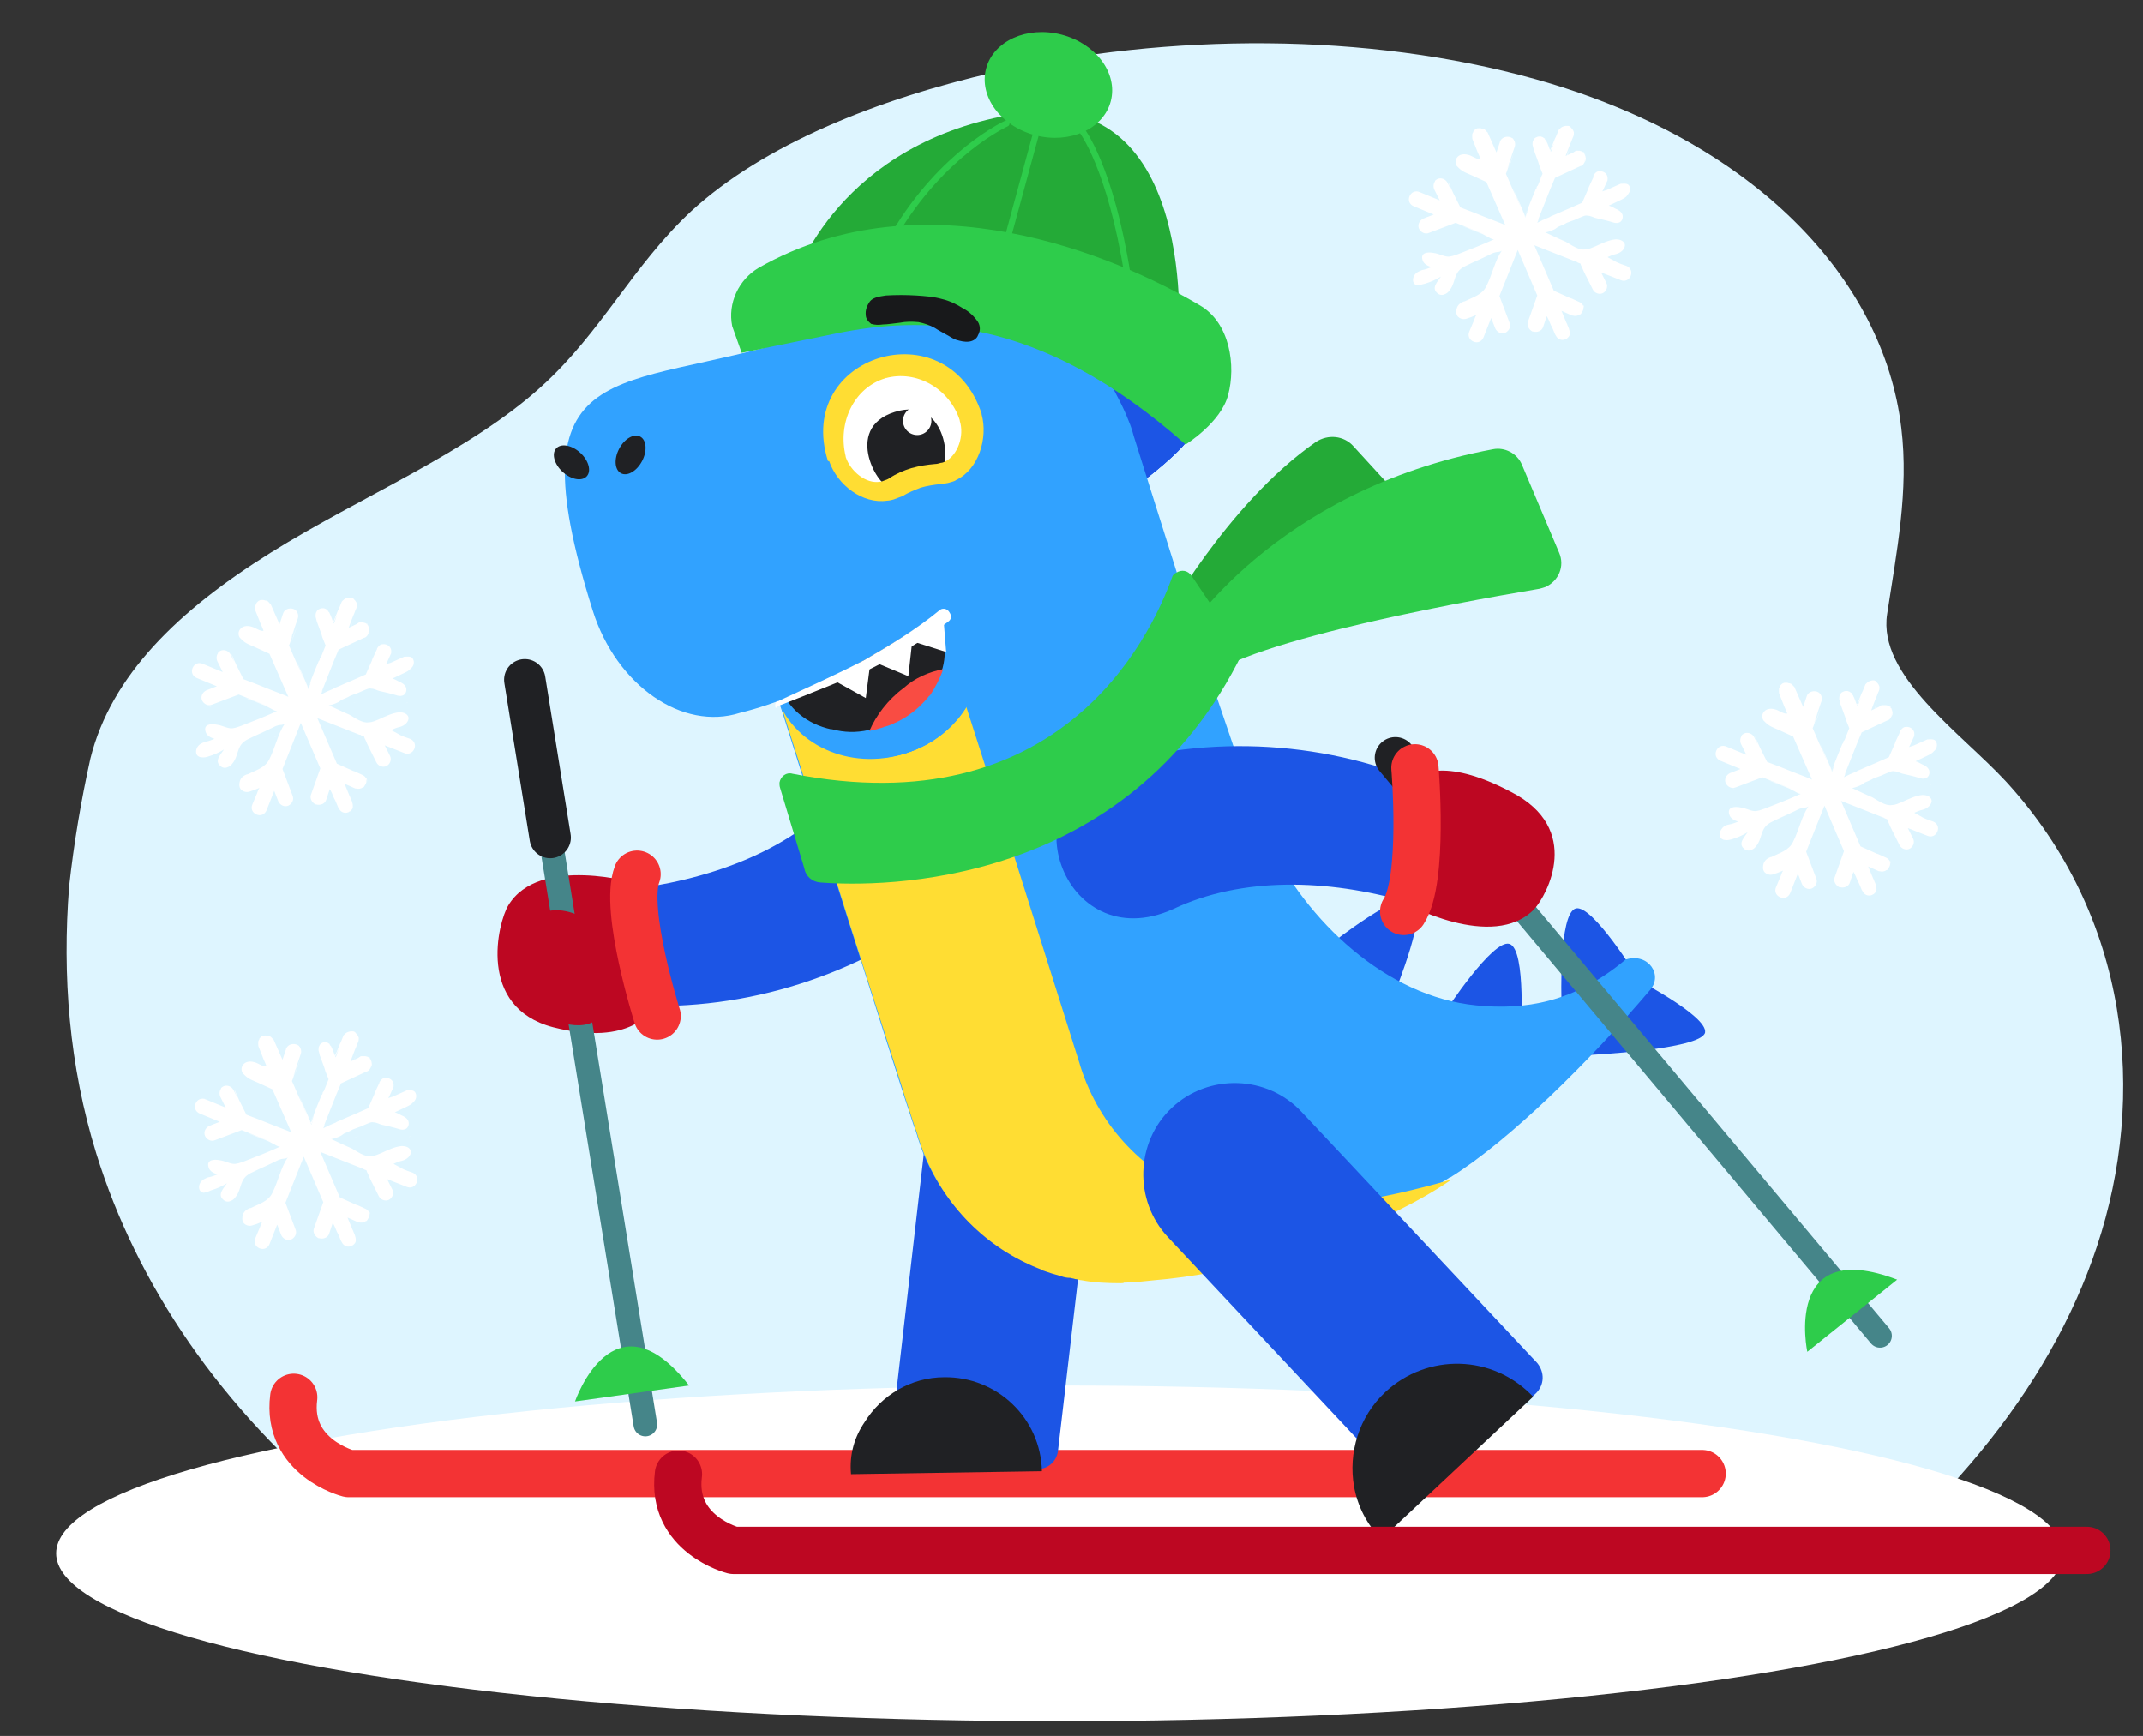 <?xml version="1.0" encoding="utf-8"?>
<!-- Generator: Adobe Illustrator 25.4.1, SVG Export Plug-In . SVG Version: 6.00 Build 0)  -->
<svg version="1.1" id="Layer_1" xmlns="http://www.w3.org/2000/svg" xmlns:xlink="http://www.w3.org/1999/xlink" x="0px" y="0px"
	 viewBox="0 0 362.6 293.7" style="enable-background:new 0 0 362.6 293.7;" xml:space="preserve">
<rect x="0" y="0" width="362.6" height="293.7" fill="#333333" stroke="none"/>
<style type="text/css">
	.st0{fill:#DEF5FF;}
	.st1{fill:#FFFFFF;}
	
		.st2{fill-rule:evenodd;clip-rule:evenodd;fill:none;stroke:#F33334;stroke-width:8;stroke-linecap:round;stroke-linejoin:round;stroke-miterlimit:10;}
	.st3{fill-rule:evenodd;clip-rule:evenodd;fill:#202124;}
	.st4{fill-rule:evenodd;clip-rule:evenodd;fill:#1C55E5;}
	.st5{fill:#BD0722;}
	.st6{fill:none;stroke:#F33334;stroke-width:8;stroke-linecap:round;stroke-linejoin:round;stroke-miterlimit:10;}
	.st7{fill-rule:evenodd;clip-rule:evenodd;fill:#31A2FF;}
	.st8{fill-rule:evenodd;clip-rule:evenodd;fill:#FFDD33;}
	.st9{fill-rule:evenodd;clip-rule:evenodd;fill:#F94C43;}
	.st10{fill-rule:evenodd;clip-rule:evenodd;fill:#FFFFFF;}
	.st11{fill-rule:evenodd;clip-rule:evenodd;fill:#24AA37;}
	.st12{fill-rule:evenodd;clip-rule:evenodd;fill:#2ECC4B;}
	.st13{fill:none;stroke:#2ECC4B;stroke-width:1.044;stroke-linecap:round;stroke-linejoin:round;}
	.st14{fill:#2ECC4B;}
	.st15{fill-rule:evenodd;clip-rule:evenodd;fill:#18191B;}
	
		.st16{fill-rule:evenodd;clip-rule:evenodd;fill:none;stroke:#458589;stroke-width:4;stroke-linecap:round;stroke-linejoin:round;stroke-miterlimit:10;}
	
		.st17{fill-rule:evenodd;clip-rule:evenodd;fill:none;stroke:#202124;stroke-width:7;stroke-linecap:round;stroke-linejoin:round;stroke-miterlimit:10;}
	.st18{fill-rule:evenodd;clip-rule:evenodd;fill:#BD0722;}
	
		.st19{fill-rule:evenodd;clip-rule:evenodd;fill:none;stroke:#BD0722;stroke-width:8;stroke-linecap:round;stroke-linejoin:round;stroke-miterlimit:10;}
</style>
<path class="st0" d="M15.3,128.3c3.5-14,14.8-25,30.5-34.8C61,84,79.4,76.5,91.6,65.4c10.2-9.2,15.4-20.4,25.4-29.7
	c12.2-11.2,31.3-18.9,51.4-23.5c29.4-6.6,62.8-6.8,91.4,1.2c37.1,10.4,58.9,33.8,61.9,59c1.3,10.6-0.8,21-2.4,31.5
	c-1.6,10.4,12.4,20,20.1,28.3c21,22.9,23.9,53.2,15.4,78.7c-8,24.2-26.9,46.9-53.4,65.1H184.3c-18.2,0-36.6,0.1-55,0
	c-14-0.1-31.1-0.8-43.7-4.9c-10.7-3.5-19.3-9.2-26.7-15.2c-21.7-17.6-35.8-38.8-42.6-60.7c-4.6-14.9-5.8-30.1-4.6-45.3
	C12.5,142.7,13.7,135.5,15.3,128.3z"/>
<ellipse class="st1" cx="179.3" cy="262.8" rx="169.8" ry="28.4"/>
<path class="st2" d="M288,249.3H59c0,0-10.6-2.7-9.3-12.9"/>
<g>
	<g>
		<path class="st3" d="M98,157.7l5.1-6.4c0,0-8.3-3.6-9.3-2.1S98.1,157.6,98,157.7z"/>
		<path class="st3" d="M97.9,165.1l0.3-8.7c0,0-9.3,1.9-9.4,3.9C88.7,162.3,97.9,165,97.9,165.1z"/>
		<path class="st3" d="M103.2,169.7l-5.4-5.9c0,0-4.8,7.4-3.5,8.8C95.6,173.9,103.4,169.7,103.2,169.7z"/>
		<path class="st4" d="M158.9,130.9c0.2,0.2,0.2,0.3,0.3,0.3c7.8,5.6,8,17.1,0.3,22.8c-15.7,11.8-35,17.4-53.9,16
			c-11.8-0.9-11.8-18.1,0-19.4c14-1.6,27.7-6.4,36.3-15.9C146.6,129.4,152.9,126.8,158.9,130.9L158.9,130.9z"/>
	</g>
	<path class="st5" d="M93.6,173.8c-13-3.4-9.3-17.8-7.6-20.6c5.2-8.7,21.9-3.7,21.9-3.7l2.5,21.1
		C110.4,170.7,106.9,177.2,93.6,173.8z"/>
	<path class="st6" d="M107.8,147.9c-2.3,6,3.4,24,3.4,24"/>
</g>
<g>
	<path class="st1" d="M318.1,136.4c0.6,0.3,1.3,0.5,2,0.8L318.1,136.4z"/>
	<path class="st1" d="M309.8,130.9L309.8,130.9C309.9,131,309.9,130.9,309.8,130.9L309.8,130.9z"/>
	<path class="st1" d="M315.2,135.3h-0.1C315.5,135.4,315.7,135.5,315.2,135.3z"/>
	<path class="st1" d="M316.9,135.8c-0.6-0.2-1-0.3-1.2-0.4C316,135.6,316.4,135.7,316.9,135.8z"/>
	<path class="st1" d="M295.4,124.9c0.1-0.1,0.1-0.2,0.1-0.1l0,0C295.5,124.8,295.5,124.8,295.4,124.9
		C295.5,124.8,295.4,124.9,295.4,124.9L295.4,124.9C295.4,124.8,295.5,124.8,295.4,124.9z"/>
	<path class="st1" d="M290.9,127.9v0.1l0,0l0,0v0.1l0,0l0,0V128C290.9,127.9,290.9,127.9,290.9,127.9v-0.1l0,0l0,0c0,0,0,0,0-0.1
		c0-0.6,0.4-1.1,0.8-1.3c0.2-0.1,0.3-0.1,0.5-0.1c0.1,0,0.1,0,0.2,0h0.2h0.1c0.1,0.1,0.1,0,0,0h-0.1c0,0,0,0-0.1,0
		c-0.2,0-0.3,0-0.4,0s-0.3,0-0.4,0.1c-0.1,0-0.2,0.1-0.3,0.2l-0.3,0.2l-0.1,0.1l0,0l0,0v0.1c-0.1,0-0.1,0.1-0.1,0.1v0.1l0,0v0.1
		c0,0.1,0,0.1,0,0.2c0,0.1,0,0.1,0,0.2C290.9,127.7,290.9,127.8,290.9,127.9z"/>
	<path class="st1" d="M292.8,132.8c-0.2-0.2-0.2-0.5-0.2-0.7V132v-0.1v-0.1l0,0l0,0v-0.1v-0.1c0-0.1,0-0.1,0-0.1v-0.1l0.1-0.1
		c0-0.1,0.2-0.2,0.3-0.3h0.1h0.1h0.1h0.1l0.1-0.1l0.1-0.1l1.3-0.5l-0.9,0.3l-0.6,0.2c-0.1,0-0.3,0.1-0.4,0.2l-0.1,0.1l-0.1,0.1l0,0
		l0,0l-0.1,0.1c0,0.1,0,0.1,0,0.1v0.1v0.1v0.1c-0.1,0.2-0.1,0.3-0.1,0.5c0,0.1,0,0.1,0,0.2v0.1v0.1l0,0l0,0v0.1
		C292.6,132.8,292.7,132.8,292.8,132.8c0,0.2,0.1,0.4,0.2,0.4c0.2,0.2,0.3,0.3,0.6,0.3h-0.1c-0.1,0-0.1-0.1-0.2-0.1
		s-0.2-0.1-0.3-0.2S292.9,133,292.8,132.8z"/>
	<path class="st1" d="M299.6,132.1l0.3,0.1C299.8,132.1,299.7,132.1,299.6,132.1z"/>
	<path class="st1" d="M293,142c1-0.3,1.9-0.7,2.7-1.2c-0.5,0.8-1.7,1.9-0.6,2.8c0.3,0.3,0.8,0.4,1.2,0.2c0.3-0.1,0.6-0.3,0.8-0.6
		c0.7-0.8,0.8-1.8,1.2-2.7c0.4-0.9,1.1-1.3,2-1.7c1-0.5,2-0.9,3-1.4c0.5-0.2,1.1-0.6,1.6-0.7c0.4-0.1,0.8,0,1.1-0.3
		c-1.2,1.8-1.6,4-2.6,6c-0.7,1.5-2.3,1.9-3.7,2.6c0,0-0.1,0-0.1,0c-0.8,0.3-1.3,0.8-1.3,1.8c0,0.3,0.1,0.6,0.3,0.8
		c0.3,0.3,0.7,0.4,1,0.4c0.4,0,0.7-0.2,1.1-0.3c0.3-0.1,0.7-0.3,1-0.4c-0.2,0.3-0.3,0.6-0.4,0.9c0,0-0.8,1.9-0.8,1.9
		c-0.3,0.7,0,1.4,0.7,1.7c0.7,0.3,1.4,0,1.7-0.7l1.3-3.3l0.7,1.8c0.3,0.6,1,1,1.7,0.7c0.6-0.3,1-1,0.7-1.7l-1.7-4.5l3.1-7.8l3.3,7.7
		l-1.6,4.5c-0.2,0.6,0.2,1.3,0.8,1.6h0.1c0.7,0.2,1.5-0.1,1.7-0.8l0.6-1.8c0.3,0.5,0.5,1,0.7,1.5c0.3,0.5,0.5,1.1,0.8,1.8
		c0-0.1-0.1-0.3-0.2-0.5l0.2,0.4c0.3,0.7,1,1,1.7,0.7l0.1-0.1h0.1c0.1-0.1,0.2-0.2,0.3-0.3s0.2-0.3,0.2-0.5s0-0.5-0.1-0.7
		c0-0.2-0.2-0.5-0.3-0.8c0-0.1-0.2-0.4-0.3-0.7l-0.7-1.7l1.8,0.8h0.1c0.4,0.1,0.8,0.1,1.2-0.2h0.1l0.1-0.1c0.1-0.2,0.2-0.3,0.3-0.5
		s0.1-0.3,0.1-0.5c0-0.1,0-0.2,0-0.3s0-0.2-0.1-0.3c0.1,0.1,0.2,0.3,0.2,0.5v0.1v0.1c0,0.1,0,0.1,0,0.1c0-0.5-0.3-1-0.8-1.2
		l-1.1-0.5c0.2,0.1,1,0.4-0.7-0.3c0.2,0.1,0.3,0.1,0.4,0.2l-2.9-1.3l-3.3-7.7l7.1,2.8h0.1c0,0.1,0.1,0.1,0.1,0.1l0.2,0.1l0.3,0.1
		l0.1,0.3l0.2,0.4c0.1,0.3,0.3,0.7,0.5,1.1c0.3,0.7,0.1,0.3,0.1,0.2l1.2,2.4c0.3,0.6,1.1,0.9,1.7,0.6s0.9-1.1,0.6-1.7l-0.9-1.8
		l3.3,1.3c0.7,0.3,1.4,0,1.7-0.7c0.3-0.7,0-1.4-0.7-1.7c-0.6-0.2-1.2-0.4-1.8-0.7c-0.1-0.1-1.5-0.8-1.4-0.8c0.5-0.2,0.9-0.4,1.4-0.5
		c0.4-0.1,0.8-0.3,1.1-0.6s0.5-0.7,0.4-1.1c-0.2-0.6-0.9-0.8-1.5-0.8c-1.2,0.1-2.4,0.7-3.5,1.2c-0.5,0.2-1.1,0.5-1.7,0.5
		c-1.1,0.2-2.4-0.8-3.3-1.3c-1.2-0.5-2.4-1.1-3.5-1.6c0.2,0.1,1.2-0.3,1.4-0.4c0.3-0.1,0.5-0.3,0.8-0.5c0.5-0.2,1-0.4,1.5-0.7
		l0.8-0.3c0.3-0.1,0.6-0.2,1-0.4l0.7-0.3c0.3-0.1,0.6-0.3,1-0.2c0.5,0,1,0.3,1.4,0.4c0.9,0.2,1.8,0.4,2.8,0.7c0.3,0.1,0.7,0.2,1,0.1
		c0.6-0.1,0.9-0.8,0.7-1.4c-0.2-0.5-0.7-0.8-1.2-1c-0.4-0.2-0.7-0.4-1.1-0.5c0.6-0.3,1.3-0.6,1.9-0.9c0.4-0.2,0.9-0.4,1.2-0.8
		c0.4-0.3,0.6-0.8,0.5-1.3c-0.2-0.9-0.9-0.7-1.6-0.7c0,0-2.9,1.3-2.9,1.3l0.6-0.3l-0.8,0.3c0.3-0.5,0.5-1.1,0.8-1.7
		c0.1-0.1,0.1-0.3,0.1-0.5c0-0.1,0-0.3-0.1-0.5c-0.2-0.5-0.8-0.8-1.4-0.7h-0.1c-0.4,0.1-0.6,0.4-0.8,0.7v0.1
		c-0.3,0.6-0.5,1.1-0.7,1.5c-0.3,0.7-0.2,0.4-0.1,0.3l-1.1,2.5l-4.3,1.9l-0.2,0.1l2.2-1c-2.3,1-2.7,1.2-3,1.3
		c-0.1,0.1-0.3,0.2-0.6,0.3l-0.7,0.3l-1,0.5l0.3-0.7c-0.1,0.1-0.1,0.2-0.2,0.3l2.1-5.3l0.8-1.9l4.3-2c0.2,0,0.4-0.2,0.5-0.3
		c0.1-0.2,0.2-0.3,0.3-0.5c0.2-0.3,0.1-0.7,0-1s-0.3-0.5-0.6-0.7c-0.1,0-0.3-0.1-0.4-0.1h0.1c0.1,0,0.2,0.1,0.3,0.1s0.1,0.1,0.2,0.1
		h0.1l0.1,0.1c0,0.1,0,0.1,0,0.1l0.1,0.1c0,0,0.1,0,0.1,0.1v0.1v0.1c0,0,0,0,0,0.1v0.1v0.1c0,0.1,0,0.3,0,0.4c0,0.2-0.1,0.3-0.2,0.5
		c0.1-0.2,0.2-0.4,0.2-0.6c0.1-0.2,0.1-0.4,0-0.6c0-0.1,0-0.2-0.1-0.3l-0.1-0.1l-0.1-0.1c-0.1-0.1-0.2-0.1-0.3-0.2
		c-0.1,0-0.2-0.1-0.3-0.1s-0.1,0-0.2,0h-0.1h-0.2h-0.1h-0.1c-0.1,0-0.2,0-0.3,0.1l-0.3,0.2l-1.3,0.6c0.2-0.6,0.5-1.3,0.8-2.1
		c0.2-0.4,0.3-0.8,0.5-1.2c0.1-0.2,0.1-0.5,0.1-0.7c0-0.1-0.1-0.2-0.1-0.3c-0.1-0.1-0.1-0.2-0.2-0.3c0,0-0.1-0.1-0.2-0.2
		c-0.1-0.2-0.3-0.3-0.5-0.3h-0.1H317c-0.1,0-0.1,0-0.2,0c-0.1,0-0.3,0.1-0.4,0.1c-0.3,0.1-0.5,0.3-0.7,0.5c-0.1,0.1-0.1,0.2-0.2,0.4
		l-0.2,0.5c-0.1,0.3-0.3,0.6-0.4,0.9l-0.4,1l-0.3,0.7l-0.2-0.6c0,0,0,0.1,0.1,0.3l0.1,0.4l0.1-0.1l0.1-0.2l0.2-0.5
		c0.1-0.1,0.1-0.3,0.2-0.4c-0.2,0.5-0.3,1-0.5,1.4c-0.2-0.4-0.3-0.7-0.4-1l-0.2-0.5c-0.1-0.1-0.1-0.3-0.2-0.4l-0.1-0.1l-0.1-0.1
		c0-0.1,0-0.2-0.1-0.2c-0.1-0.1-0.2-0.1-0.3-0.2c-0.1,0-0.2-0.1-0.3-0.1s-0.1,0-0.2,0h-0.1c-0.2,0-0.4,0.1-0.6,0.2
		c-0.2,0.1-0.3,0.3-0.4,0.5s-0.1,0.5-0.1,0.7c0,0.1,0.1,0.3,0.1,0.4l0.1,0.4c0,0.1,0.1,0.3,0.1,0.2c-0.1-0.1-0.1-0.1-0.1-0.2
		l0.8,2.2c0.1,0.4,0.2,0.7,0.3,0.9l0.4,1l-0.8,2c-0.1,0.1-0.2,0.2-0.2,0.3c0,0.2-0.1,0.3-0.2,0.4c0,0.1-0.2,0.4-1.6,4
		c-0.2,0.5,0-0.2,0.2-0.5c0.1-0.2,0.1-0.3,0.1-0.2l-0.1,0.4c0,0.2-0.2,0.4-0.3,0.8l-0.1,0.1v-0.1v-0.1c0,0-0.1-0.1-0.1-0.2
		c-0.2-0.3-0.4-0.8-0.6-1.3l-1.3-3.1c0.2,0.4,0.6,1.3,1,2.2l0.6,1.4c0.1,0.2,0.2,0.5,0.3,0.7l0.2,0.5l0.3-0.8
		c0.1-0.2,0.2-0.4,0.2-0.5l-0.5,1.4l-0.9-2c-0.3-0.6-0.5-1.2-0.8-1.8c-0.6-1.2-1-2.3-1.6-3.6c0.2-0.4,0.3-0.9,0.5-1.4
		c0.1-0.5,0.3-1.1,0.5-1.6c-0.2,0.7-0.4,1.2-0.6,1.7l-0.2,0.5l1.3-3.8c0.2-0.6-0.1-1.4-0.8-1.6c-0.7-0.2-1.5,0.1-1.7,0.8l-0.6,1.8
		l-1.5-3.4l-0.1-0.1c-0.1,0-0.1-0.1-0.1-0.1c0.1,0.1,0.1,0.1,0.1,0.1l-0.1-0.1l-0.1-0.1l-0.1-0.1l-0.1-0.1c-0.1,0-0.2-0.1-0.3-0.1
		h-0.1c-0.2-0.1-0.3-0.1-0.5-0.1c-0.2,0-0.4,0-0.5,0.1c-0.1,0-0.2,0.1-0.3,0.2l-0.1,0.1c-0.1,0.1-0.1,0.1-0.1,0.1v0.1
		c-0.1,0.2-0.2,0.3-0.2,0.5c0,0.1,0,0.2,0,0.2v0.1c0,0.2,0,0.4,0.1,0.6l0.2,0.5c0,0,0.4,1,0.4,1c0.2,0.6,0.5,1.1,0.7,1.7
		c-0.5,0.2-1.5-0.6-2.1-0.7c-0.7-0.2-1.5-0.1-1.9,0.5c-0.3,0.4-0.3,1,0,1.4c0.1,0.1,0.2,0.2,0.3,0.3c0.7,0.7,1.4,0.9,2.3,1.3
		c0,0,2.4,1.1,2.4,1.1l3.2,7.3l-3.5-1.4l3.6,1.4c-0.2-0.4-0.3-0.6,0,0l-0.3-0.1l-0.3-0.1c-0.7-0.3-1.8-0.7-3-1.2l-2-0.8l-2.1-0.8
		l-1.2-2.4l-0.5-1.1l-0.2-0.5c0,0-0.1-0.1-0.1-0.2l-0.1-0.1l-0.1-0.1c0.1,0.1,0.2,0.2,0.2,0.3l0.1,0.3l0.2,0.5
		c0.1,0.2,0.1,0.4,0.2,0.5l-0.7-1.4c-0.3-0.6-1.1-0.9-1.7-0.6c-0.2,0.1-0.3,0.2-0.4,0.3v0.1c-0.3,0.4-0.3,1-0.1,1.4l0.9,1.8
		l-3.4-1.4c-0.7-0.3-1.4,0-1.7,0.7c-0.3,0.7,0,1.4,0.7,1.7l3.4,1.4l-1.8,0.7c-0.6,0.3-1,1-0.7,1.7c0.3,0.6,1,1,1.7,0.7l4.5-1.7
		l5.3,2.1c-2.4-0.9-3.6-1.4-4.3-1.6c1.3,0.5,6.3,2.5,2.6,1c0.5,0.2,1,0.4,1.5,0.7c0.5,0.2,0.9,0.6,1.4,0.6c-2,0.9-4,1.7-6.1,2.5
		c-0.6,0.2-1.3,0.5-1.9,0.4c-0.7-0.1-1.4-0.5-2.2-0.6c-1-0.2-2.3-0.1-1.9,1.2c0.2,0.7,0.9,1,1.5,1.2c-0.5,0.2-1,0.4-1.6,0.5
		s-1,0.4-1.3,0.9c-0.3,0.5-0.3,1.2,0.1,1.5c0.2,0.1,0.3,0.2,0.5,0.2C292.2,142.2,292.6,142.1,293,142z M327.2,132L327.2,132
		L327.2,132z M326.1,132.9L326.1,132.9z M326.1,132.9L326.1,132.9z M325.9,132.9L325.9,132.9z M328.4,126.4L328.4,126.4L328.4,126.4
		L328.4,126.4L328.4,126.4z M328.4,126.4L328.4,126.4z M327.3,131.9L327.3,131.9L327.3,131.9z M327.2,132.1L327.2,132.1L327.2,132.1
		L327.2,132.1z M327.2,132.2L327.2,132.2L327.2,132.2L327.2,132.2z M327.1,132.3L327.1,132.3L327.1,132.3L327.1,132.3z M327,132.4
		C327,132.5,327,132.5,327,132.4L327,132.4C327,132.5,327,132.5,327,132.4L327,132.4L327,132.4z M326.9,132.5L326.9,132.5
		L326.9,132.5L326.9,132.5z M326.8,132.6L326.8,132.6L326.8,132.6z M326.5,132.9c0.1-0.1,0.2-0.1,0.3-0.2c-0.1,0-0.1,0.1-0.2,0.1
		L326.5,132.9z M326.2,132.9L326.2,132.9L326.2,132.9z"/>
	<path class="st1" d="M304.7,138.4C304.6,138.4,304.6,138.4,304.7,138.4C304.7,138.4,304.7,138.3,304.7,138.4z"/>
	<path class="st1" d="M303,148.6l-0.7,0.4l0.4-0.2L303,148.6L303,148.6L303,148.6z"/>
	<polygon class="st1" points="305,138.3 304,138.7 304.3,138.6 	"/>
	<path class="st1" d="M302.6,149.7l-0.3,0.7l0.3-0.9C302.9,148.9,302.8,149.1,302.6,149.7z"/>
	<path class="st1" d="M321.1,137.5l-0.1-0.1L321.1,137.5L321.1,137.5L321.1,137.5l0.2-0.1c0.1,0,0.1,0,0.1,0h-0.1L321.1,137.5
		L321.1,137.5L321.1,137.5L321.1,137.5L321.1,137.5l-0.2-0.2c-0.1,0-0.1,0-0.2,0c0,0.1,0,0.1,0.1,0.1l0.1,0.1H321.1L321.1,137.5h0.1
		l0.2-0.1l0.4-0.1l1.1-0.4L321.1,137.5L321.1,137.5L321.1,137.5z"/>
	<path class="st1" d="M317.2,133c0.5-0.2,0.7-0.3,1-0.4L317.2,133z"/>
	<path class="st1" d="M312.9,131.1c-0.1,0.1-0.1,0.2-0.1,0.2L312.9,131.1z"/>
	<path class="st1" d="M318.1,120.5L317,121l0.3-0.2c0.1-0.1,0.1-0.1,0.1-0.1c-0.1,0-0.1,0.1-0.2,0.1h-0.1l0,0H317v-0.1l0,0v-0.1
		l0.2-0.6c0.1-0.4,0.3-0.9,0.5-1.4c-0.2,0.5-0.3,0.7-0.4,1c-0.1,0.2-0.1,0.3-0.2,0.5l-0.3,0.8l0.8-0.4
		C318.2,120.2,318.3,120.1,318.1,120.5z"/>
	<path class="st1" d="M312.7,123.1l0.2,0.5c-0.1,0-0.1,0.1-0.1,0.1l-0.1,0.2l-0.3,0.8l0.5-1.1L312.7,123.1z"/>
	<polygon class="st1" points="307.1,122.5 308.2,119.4 307.5,121.5 	"/>
	<path class="st1" d="M308,117.9L308,117.9c0.1,0,0-0.1-0.1-0.4l-0.1-0.1h-0.1h-0.1h-0.1h-0.1h-0.1l0,0l0,0h-0.1h-0.1H307h-0.1
		c-0.2-0.1-0.3,0-0.5,0l0,0h-0.1c-0.1,0.1-0.2,0.1-0.3,0.2s-0.2,0.2-0.3,0.3l-0.1,0.1l0,0l0,0c0.1,0,0.1-0.1,0.1-0.1
		c0.2-0.2,0.4-0.4,0.7-0.5c0.2-0.1,0.4-0.1,0.6-0.1c0.1,0.1,0.3,0.1,0.5,0.2C307.7,117.6,307.8,117.7,308,117.9L308,117.9L308,117.9
		z"/>
	<path class="st1" d="M303.7,116.9l1.3,3l-1-2.4C303.9,117.3,303.8,117.1,303.7,116.9z"/>
	<path class="st1" d="M303.6,116.7l0.1,0.1L303.6,116.7z"/>
</g>
<g>
	<path class="st1" d="M266.2,42.4c0.6,0.3,1.3,0.5,2,0.8L266.2,42.4z"/>
	<path class="st1" d="M257.9,36.9L257.9,36.9C258,37,258,36.9,257.9,36.9L257.9,36.9z"/>
	<path class="st1" d="M263.3,41.3h-0.1C263.6,41.4,263.8,41.5,263.3,41.3z"/>
	<path class="st1" d="M265,41.8c-0.6-0.2-1-0.3-1.2-0.4C264.1,41.6,264.5,41.7,265,41.8z"/>
	<path class="st1" d="M243.5,30.9c0.1-0.1,0.1-0.2,0.1-0.1l0,0C243.6,30.8,243.6,30.8,243.5,30.9C243.6,30.8,243.5,30.9,243.5,30.9
		L243.5,30.9C243.5,30.8,243.6,30.8,243.5,30.9z"/>
	<path class="st1" d="M239,33.9V34l0,0l0,0v0.1l0,0l0,0V34C239,33.9,239,33.9,239,33.9v-0.1l0,0l0,0c0,0,0,0,0-0.1
		c0-0.6,0.4-1.1,0.8-1.3c0.2-0.1,0.3-0.1,0.5-0.1c0.1,0,0.1,0,0.2,0h0.2h0.1c0.1,0.1,0.1,0,0,0h-0.1c0,0,0,0-0.1,0
		c-0.2,0-0.3,0-0.4,0c-0.1,0-0.3,0-0.4,0.1c-0.1,0-0.2,0.1-0.3,0.2l-0.3,0.2l-0.1,0.1l0,0l0,0V33c-0.1,0-0.1,0.1-0.1,0.1v0.1l0,0
		v0.1c0,0.1,0,0.1,0,0.2c0,0.1,0,0.1,0,0.2C239,33.7,239,33.8,239,33.9z"/>
	<path class="st1" d="M240.9,38.8c-0.2-0.2-0.2-0.5-0.2-0.7V38v-0.1v-0.1l0,0l0,0v-0.1v-0.1c0-0.1,0-0.1,0-0.1v-0.1l0.1-0.1
		c0-0.1,0.2-0.2,0.3-0.3h0.1h0.1h0.1h0.1l0.1-0.1l0.1-0.1l1.3-0.5l-0.9,0.3l-0.6,0.2c-0.1,0-0.3,0.1-0.4,0.2l-0.1,0.1l-0.1,0.1l0,0
		l0,0l-0.1,0.1c0,0.1,0,0.1,0,0.1v0.1v0.1v0.1c-0.1,0.2-0.1,0.3-0.1,0.5c0,0.1,0,0.1,0,0.2v0.1v0.1l0,0l0,0v0.1
		C240.7,38.8,240.8,38.8,240.9,38.8c0,0.2,0.1,0.4,0.2,0.4c0.2,0.2,0.3,0.3,0.6,0.3h-0.1c-0.1,0-0.1-0.1-0.2-0.1s-0.2-0.1-0.3-0.2
		S241,39,240.9,38.8z"/>
	<path class="st1" d="M247.7,38.1l0.3,0.1C247.9,38.1,247.8,38.1,247.7,38.1z"/>
	<path class="st1" d="M241.1,48c1-0.3,1.9-0.7,2.7-1.2c-0.5,0.8-1.7,1.9-0.6,2.8c0.3,0.3,0.8,0.4,1.2,0.2c0.3-0.1,0.6-0.3,0.8-0.6
		c0.7-0.8,0.8-1.8,1.2-2.7c0.4-0.9,1.1-1.3,2-1.7c1-0.5,2-0.9,3-1.4c0.5-0.2,1.1-0.6,1.6-0.7c0.4-0.1,0.8,0,1.1-0.3
		c-1.2,1.8-1.6,4-2.6,6c-0.7,1.5-2.3,1.9-3.7,2.6c0,0-0.1,0-0.1,0c-0.8,0.3-1.3,0.8-1.3,1.8c0,0.3,0.1,0.6,0.3,0.8
		c0.3,0.3,0.7,0.4,1,0.4c0.4,0,0.7-0.2,1.1-0.3c0.3-0.1,0.7-0.3,1-0.4c-0.2,0.3-0.3,0.6-0.4,0.9c0,0-0.8,1.9-0.8,1.9
		c-0.3,0.7,0,1.4,0.7,1.7s1.4,0,1.7-0.7l1.3-3.3l0.7,1.8c0.3,0.6,1,1,1.7,0.7c0.6-0.3,1-1,0.7-1.7l-1.7-4.5l3.1-7.8l3.3,7.7
		l-1.6,4.5c-0.2,0.6,0.2,1.3,0.8,1.6h0.1c0.7,0.2,1.5-0.1,1.7-0.8l0.6-1.8c0.3,0.5,0.5,1,0.7,1.5c0.3,0.5,0.5,1.1,0.8,1.8
		c0-0.1-0.1-0.3-0.2-0.5l0.2,0.4c0.3,0.7,1,1,1.7,0.7l0.1-0.1h0.1c0.1-0.1,0.2-0.2,0.3-0.3s0.2-0.3,0.2-0.5s0-0.5-0.1-0.7
		c0-0.2-0.2-0.5-0.3-0.8c0-0.1-0.2-0.4-0.3-0.7l-0.7-1.7l1.8,0.8h0.1c0.4,0.1,0.8,0.1,1.2-0.2h0.1l0.1-0.1c0.1-0.2,0.2-0.3,0.3-0.5
		s0.1-0.3,0.1-0.5c0-0.1,0-0.2,0-0.3s0-0.2-0.1-0.3c0.1,0.1,0.2,0.3,0.2,0.5v0.1v0.1c0,0.1,0,0.1,0,0.1c0-0.5-0.3-1-0.8-1.2
		l-1.1-0.5c0.2,0.1,1,0.4-0.7-0.3c0.2,0.1,0.3,0.1,0.4,0.2l-2.9-1.3l-3.3-7.7l7.1,2.8h0.1c0,0.1,0.1,0.1,0.1,0.1l0.2,0.1l0.3,0.1
		l0.1,0.3l0.2,0.4c0.1,0.3,0.3,0.7,0.5,1.1c0.3,0.7,0.1,0.3,0.1,0.2l1.2,2.4c0.3,0.6,1.1,0.9,1.7,0.6s0.9-1.1,0.6-1.7l-0.9-1.8
		l3.3,1.3c0.7,0.3,1.4,0,1.7-0.7c0.3-0.7,0-1.4-0.7-1.7c-0.6-0.2-1.2-0.4-1.8-0.7c-0.1-0.1-1.5-0.8-1.4-0.8c0.5-0.2,0.9-0.4,1.4-0.5
		c0.4-0.1,0.8-0.3,1.1-0.6s0.5-0.7,0.4-1.1c-0.2-0.6-0.9-0.8-1.5-0.8c-1.2,0.1-2.4,0.7-3.5,1.2c-0.5,0.2-1.1,0.5-1.7,0.5
		c-1.1,0.2-2.4-0.8-3.3-1.3c-1.2-0.5-2.4-1.1-3.5-1.6c0.2,0.1,1.2-0.3,1.4-0.4c0.3-0.1,0.5-0.3,0.8-0.5c0.5-0.2,1-0.4,1.5-0.7
		l0.8-0.3c0.3-0.1,0.6-0.2,1-0.4l0.7-0.3c0.3-0.1,0.6-0.3,1-0.2c0.5,0,1,0.3,1.4,0.4c0.9,0.2,1.8,0.4,2.8,0.7c0.3,0.1,0.7,0.2,1,0.1
		c0.6-0.1,0.9-0.8,0.7-1.4c-0.2-0.5-0.7-0.8-1.2-1c-0.4-0.2-0.7-0.4-1.1-0.5c0.6-0.3,1.3-0.6,1.9-0.9c0.4-0.2,0.9-0.4,1.2-0.8
		s0.6-0.8,0.5-1.3c-0.2-0.9-0.9-0.7-1.6-0.7c0,0-2.9,1.3-2.9,1.3l0.6-0.3l-0.8,0.3c0.3-0.5,0.5-1.1,0.8-1.7c0.1-0.1,0.1-0.3,0.1-0.5
		c0-0.1,0-0.3-0.1-0.5c-0.2-0.5-0.8-0.8-1.4-0.7h-0.1c-0.4,0.1-0.6,0.4-0.8,0.7V30c-0.3,0.6-0.5,1.1-0.7,1.5
		c-0.3,0.7-0.2,0.4-0.1,0.3l-1.1,2.5l-4.3,1.9l-0.2,0.1l2.2-1c-2.3,1-2.7,1.2-3,1.3c-0.1,0.1-0.3,0.2-0.6,0.3l-0.7,0.3l-1,0.5
		l0.3-0.7c-0.1,0.1-0.1,0.2-0.2,0.3l2.1-5.3l0.8-1.9l4.3-2c0.2,0,0.4-0.2,0.5-0.3c0.1-0.2,0.2-0.3,0.3-0.5c0.2-0.3,0.1-0.7,0-1
		s-0.3-0.5-0.6-0.7c-0.1,0-0.3-0.1-0.4-0.1h0.1c0.1,0,0.2,0.1,0.3,0.1s0.1,0.1,0.2,0.1h0.1l0.1,0.1c0,0.1,0,0.1,0,0.1l0.1,0.1
		c0,0,0.1,0,0.1,0.1v0.1v0.1c0,0,0,0,0,0.1v0.1v0.1c0,0.1,0,0.3,0,0.4c0,0.2-0.1,0.3-0.2,0.5c0.1-0.2,0.2-0.4,0.2-0.6
		c0.1-0.2,0.1-0.4,0-0.6c0-0.1,0-0.2-0.1-0.3l-0.1-0.1l-0.1-0.1c-0.1-0.1-0.2-0.1-0.3-0.2c-0.1,0-0.2-0.1-0.3-0.1s-0.1,0-0.2,0h-0.1
		H267h-0.1h-0.1c-0.1,0-0.2,0-0.3,0.1l-0.3,0.2l-1.3,0.6c0.2-0.6,0.5-1.3,0.8-2.1c0.2-0.4,0.3-0.8,0.5-1.2c0.1-0.2,0.1-0.5,0.1-0.7
		c0-0.1-0.1-0.2-0.1-0.3c-0.1-0.1-0.1-0.2-0.2-0.3c0,0-0.1-0.1-0.2-0.2c-0.1-0.2-0.3-0.3-0.5-0.3h-0.1h-0.1c-0.1,0-0.1,0-0.2,0
		c-0.1,0-0.3,0.1-0.4,0.1c-0.3,0.1-0.5,0.3-0.7,0.5c-0.1,0.1-0.1,0.2-0.2,0.4l-0.2,0.5c-0.1,0.3-0.3,0.6-0.4,0.9l-0.4,1l-0.3,0.7
		l-0.2-0.6c0,0,0,0.1,0.1,0.3l0.1,0.4l0.1-0.1l0.1-0.2l0.2-0.5c0.1-0.1,0.1-0.3,0.2-0.4c-0.2,0.5-0.3,1-0.5,1.4
		c-0.2-0.4-0.3-0.7-0.4-1l-0.2-0.5c-0.1-0.1-0.1-0.3-0.2-0.4l-0.1-0.1l-0.1-0.1c0-0.1,0-0.2-0.1-0.2c-0.1-0.1-0.2-0.1-0.3-0.2
		c-0.1,0-0.2-0.1-0.3-0.1s-0.1,0-0.2,0h-0.1c-0.2,0-0.4,0.1-0.6,0.2c-0.2,0.1-0.3,0.3-0.4,0.5s-0.1,0.5-0.1,0.7
		c0,0.1,0.1,0.3,0.1,0.4l0.1,0.4c0,0.1,0.1,0.3,0.1,0.2c-0.1-0.1-0.1-0.1-0.1-0.2l0.8,2.2c0.1,0.4,0.2,0.7,0.3,0.9l0.4,1l-0.8,2
		c-0.1,0.1-0.2,0.2-0.2,0.3c0,0.2-0.1,0.3-0.2,0.4c0,0.1-0.2,0.4-1.6,4c-0.2,0.5,0-0.2,0.2-0.5c0.1-0.2,0.1-0.3,0.1-0.2l-0.1,0.4
		c0,0.2-0.2,0.4-0.3,0.8l-0.1,0.1v-0.1v-0.1c0,0-0.1-0.1-0.1-0.2c-0.2-0.3-0.4-0.8-0.6-1.3l-1.3-3.1c0.2,0.4,0.6,1.3,1,2.2l0.6,1.4
		c0.1,0.2,0.2,0.5,0.3,0.7l0.2,0.5l0.3-0.8c0.1-0.2,0.2-0.4,0.2-0.5l-0.5,1.4l-0.9-2c-0.3-0.6-0.5-1.2-0.8-1.8
		c-0.6-1.2-1-2.3-1.6-3.6c0.2-0.4,0.3-0.9,0.5-1.4c0.1-0.5,0.3-1.1,0.5-1.6c-0.2,0.7-0.4,1.2-0.6,1.7l-0.2,0.5l1.3-3.8
		c0.2-0.6-0.1-1.4-0.8-1.6c-0.7-0.2-1.5,0.1-1.7,0.8l-0.6,1.8l-1.5-3.4l-0.1-0.1c-0.1,0-0.1-0.1-0.1-0.1c0.1,0.1,0.1,0.1,0.1,0.1
		l-0.1-0.1l-0.1-0.1l-0.1-0.1l-0.1-0.1c-0.1,0-0.2-0.1-0.3-0.1h-0.1c-0.2-0.1-0.3-0.1-0.5-0.1s-0.4,0-0.5,0.1
		c-0.1,0-0.2,0.1-0.3,0.2l-0.1,0.1c-0.1,0.1-0.1,0.1-0.1,0.1v0.1c-0.1,0.2-0.2,0.3-0.2,0.5c0,0.1,0,0.2,0,0.2v0.1
		c0,0.2,0,0.4,0.1,0.6l0.2,0.5c0,0,0.4,1,0.4,1c0.2,0.6,0.5,1.1,0.7,1.7c-0.5,0.2-1.5-0.6-2.1-0.7c-0.7-0.2-1.5-0.1-1.9,0.5
		c-0.3,0.4-0.3,1,0,1.4c0.1,0.1,0.2,0.2,0.3,0.3c0.7,0.7,1.4,0.9,2.3,1.3c0,0,2.4,1.1,2.4,1.1l3.2,7.3l-3.5-1.4l3.6,1.4
		c-0.2-0.4-0.3-0.6,0,0l-0.3-0.1l-0.3-0.1c-0.7-0.3-1.8-0.7-3-1.2l-2-0.8l-2.1-0.8l-1.2-2.4l-0.5-1.1l-0.2-0.5c0,0-0.1-0.1-0.1-0.2
		l-0.1-0.1l-0.1-0.1c0.1,0.1,0.2,0.2,0.2,0.3l0.1,0.3l0.2,0.5c0.1,0.2,0.1,0.4,0.2,0.5l-0.7-1.4c-0.3-0.6-1.1-0.9-1.7-0.6
		c-0.2,0.1-0.3,0.2-0.4,0.3v0.1c-0.3,0.4-0.3,1-0.1,1.4l0.9,1.8l-3.4-1.4c-0.7-0.3-1.4,0-1.7,0.7s0,1.4,0.7,1.7l3.4,1.4l-1.8,0.7
		c-0.6,0.3-1,1-0.7,1.7c0.3,0.6,1,1,1.7,0.7l4.5-1.7l5.3,2.1c-2.4-0.9-3.6-1.4-4.3-1.6c1.3,0.5,6.3,2.5,2.6,1c0.5,0.2,1,0.4,1.5,0.7
		c0.5,0.2,0.9,0.6,1.4,0.6c-2,0.9-4,1.7-6.1,2.5c-0.6,0.2-1.3,0.5-1.9,0.4c-0.7-0.1-1.4-0.5-2.2-0.6c-1-0.2-2.3-0.1-1.9,1.2
		c0.2,0.7,0.9,1,1.5,1.2c-0.5,0.2-1,0.4-1.6,0.5c-0.5,0.2-1,0.4-1.3,0.9c-0.3,0.5-0.3,1.2,0.1,1.5c0.2,0.1,0.3,0.2,0.5,0.2
		C240.3,48.2,240.7,48.1,241.1,48z M275.3,38L275.3,38L275.3,38z M274.2,38.9L274.2,38.9z M274.2,38.9L274.2,38.9z M274,38.9
		L274,38.9z M276.5,32.4L276.5,32.4L276.5,32.4L276.5,32.4L276.5,32.4z M276.5,32.4L276.5,32.4z M275.4,37.9L275.4,37.9L275.4,37.9z
		 M275.3,38.1L275.3,38.1L275.3,38.1L275.3,38.1z M275.3,38.2L275.3,38.2L275.3,38.2L275.3,38.2z M275.2,38.3L275.2,38.3L275.2,38.3
		L275.2,38.3z M275.1,38.4C275.1,38.5,275.1,38.5,275.1,38.4L275.1,38.4C275.1,38.5,275.1,38.5,275.1,38.4L275.1,38.4L275.1,38.4z
		 M275,38.5L275,38.5L275,38.5L275,38.5z M274.9,38.6L274.9,38.6L274.9,38.6z M274.6,38.9c0.1-0.1,0.2-0.1,0.3-0.2
		c-0.1,0-0.1,0.1-0.2,0.1L274.6,38.9z M274.3,38.9L274.3,38.9L274.3,38.9z"/>
	<path class="st1" d="M252.8,44.4C252.7,44.4,252.7,44.4,252.8,44.4C252.8,44.4,252.8,44.3,252.8,44.4z"/>
	<path class="st1" d="M251.1,54.6l-0.7,0.4l0.4-0.2L251.1,54.6L251.1,54.6L251.1,54.6z"/>
	<polygon class="st1" points="253.1,44.3 252.1,44.7 252.4,44.6 	"/>
	<path class="st1" d="M250.7,55.7l-0.3,0.7l0.3-0.9C251,54.9,250.9,55.1,250.7,55.7z"/>
	<path class="st1" d="M269.2,43.5l-0.1-0.1L269.2,43.5L269.2,43.5L269.2,43.5l0.2-0.1c0.1,0,0.1,0,0.1,0h-0.1L269.2,43.5L269.2,43.5
		L269.2,43.5L269.2,43.5L269.2,43.5l-0.2-0.2c-0.1,0-0.1,0-0.2,0c0,0.1,0,0.1,0.1,0.1l0.1,0.1H269.2L269.2,43.5h0.1l0.2-0.1l0.4-0.1
		l1.1-0.4L269.2,43.5L269.2,43.5L269.2,43.5z"/>
	<path class="st1" d="M265.3,39c0.5-0.2,0.7-0.3,1-0.4L265.3,39z"/>
	<path class="st1" d="M261,37.1c-0.1,0.1-0.1,0.2-0.1,0.2L261,37.1z"/>
	<path class="st1" d="M266.2,26.5l-1.1,0.5l0.3-0.2c0.1-0.1,0.1-0.1,0.1-0.1c-0.1,0-0.1,0.1-0.2,0.1h-0.1l0,0h-0.1v-0.1l0,0v-0.1
		l0.2-0.6c0.1-0.4,0.3-0.9,0.5-1.4c-0.2,0.5-0.3,0.7-0.4,1c-0.1,0.2-0.1,0.3-0.2,0.5l-0.3,0.8l0.8-0.4
		C266.3,26.2,266.4,26.1,266.2,26.5z"/>
	<path class="st1" d="M260.8,29.1l0.2,0.5c-0.1,0-0.1,0.1-0.1,0.1l-0.1,0.2l-0.3,0.8l0.5-1.1L260.8,29.1z"/>
	<polygon class="st1" points="255.2,28.5 256.3,25.4 255.6,27.5 	"/>
	<path class="st1" d="M256.1,23.9L256.1,23.9c0.1,0,0-0.1-0.1-0.4l-0.1-0.1h-0.1h-0.1h-0.1h-0.1h-0.1l0,0l0,0h-0.1h-0.1h-0.1H255
		c-0.2-0.1-0.3,0-0.5,0l0,0h-0.1c-0.1,0.1-0.2,0.1-0.3,0.2s-0.2,0.2-0.3,0.3l-0.1,0.1l0,0l0,0c0.1,0,0.1-0.1,0.1-0.1
		c0.2-0.2,0.4-0.4,0.7-0.5c0.2-0.1,0.4-0.1,0.6-0.1c0.1,0.1,0.3,0.1,0.5,0.2C255.8,23.6,255.9,23.7,256.1,23.9L256.1,23.9
		L256.1,23.9z"/>
	<path class="st1" d="M251.8,22.9l1.3,3l-1-2.4C252,23.3,251.9,23.1,251.8,22.9z"/>
	<path class="st1" d="M251.7,22.7l0.1,0.1L251.7,22.7z"/>
</g>
<g>
	<path class="st1" d="M60.3,122.5c0.6,0.3,1.3,0.5,2,0.8L60.3,122.5z"/>
	<path class="st1" d="M52,117L52,117C52.1,117.1,52.1,117,52,117L52,117z"/>
	<path class="st1" d="M57.4,121.4h-0.1C57.7,121.5,57.9,121.6,57.4,121.4z"/>
	<path class="st1" d="M59.1,121.9c-0.6-0.2-1-0.3-1.2-0.4C58.2,121.7,58.6,121.8,59.1,121.9z"/>
	<path class="st1" d="M37.6,111c0.1-0.1,0.1-0.2,0.1-0.1l0,0C37.7,110.9,37.7,110.9,37.6,111C37.7,110.9,37.6,111,37.6,111L37.6,111
		C37.6,110.9,37.7,110.9,37.6,111z"/>
	<path class="st1" d="M33.1,114v0.1l0,0l0,0v0.1l0,0l0,0v-0.1C33.1,114,33.1,114,33.1,114v-0.1l0,0l0,0c0,0,0,0,0-0.1
		c0-0.6,0.4-1.1,0.8-1.3c0.2-0.1,0.3-0.1,0.5-0.1c0.1,0,0.1,0,0.2,0h0.2h0.1c0.1,0.1,0.1,0,0,0h-0.1c0,0,0,0-0.1,0
		c-0.2,0-0.3,0-0.4,0c-0.1,0-0.3,0-0.4,0.1c-0.1,0-0.2,0.1-0.3,0.2l-0.3,0.2l-0.1,0.1l0,0l0,0v0.1c-0.1,0-0.1,0.1-0.1,0.1v0.1l0,0
		v0.1c0,0.1,0,0.1,0,0.2c0,0.1,0,0.1,0,0.2C33.1,113.8,33.1,113.9,33.1,114z"/>
	<path class="st1" d="M35,118.9c-0.2-0.2-0.2-0.5-0.2-0.7v-0.1V118v-0.1l0,0l0,0v-0.1v-0.1c0-0.1,0-0.1,0-0.1v-0.1l0.1-0.1
		c0-0.1,0.2-0.2,0.3-0.3h0.1h0.1h0.1h0.1l0.1-0.1l0.1-0.1l1.3-0.5l-0.9,0.3l-0.6,0.2c-0.1,0-0.3,0.1-0.4,0.2l-0.1,0.1l-0.1,0.1l0,0
		l0,0l-0.1,0.1c0,0.1,0,0.1,0,0.1v0.1v0.1v0.1c-0.1,0.2-0.1,0.3-0.1,0.5c0,0.1,0,0.1,0,0.2v0.1v0.1l0,0l0,0v0.1
		C34.8,118.9,34.9,118.9,35,118.9c0,0.2,0.1,0.4,0.2,0.4c0.2,0.2,0.3,0.3,0.6,0.3h-0.1c-0.1,0-0.1-0.1-0.2-0.1s-0.2-0.1-0.3-0.2
		S35.1,119.1,35,118.9z"/>
	<path class="st1" d="M41.8,118.2l0.3,0.1C42,118.2,41.9,118.2,41.8,118.2z"/>
	<path class="st1" d="M35.2,128c1-0.3,1.9-0.7,2.7-1.2c-0.5,0.8-1.7,1.9-0.6,2.8c0.3,0.3,0.8,0.4,1.2,0.2c0.3-0.1,0.6-0.3,0.8-0.6
		c0.7-0.8,0.8-1.8,1.2-2.7c0.4-0.9,1.1-1.3,2-1.7c1-0.5,2-0.9,3-1.4c0.5-0.2,1.1-0.6,1.6-0.7c0.4-0.1,0.8,0,1.1-0.3
		c-1.2,1.8-1.6,4-2.6,6c-0.7,1.5-2.3,1.9-3.7,2.6c0,0-0.1,0-0.1,0c-0.8,0.3-1.3,0.8-1.3,1.8c0,0.3,0.1,0.6,0.3,0.8
		c0.3,0.3,0.7,0.4,1,0.4c0.4,0,0.7-0.2,1.1-0.3c0.3-0.1,0.7-0.3,1-0.4c-0.2,0.3-0.3,0.6-0.4,0.9c0,0-0.8,1.9-0.8,1.9
		c-0.3,0.7,0,1.4,0.7,1.7s1.4,0,1.7-0.7l1.3-3.3l0.7,1.8c0.3,0.6,1,1,1.7,0.7c0.6-0.3,1-1,0.7-1.7l-1.7-4.5l3.1-7.8l3.3,7.7
		l-1.6,4.5c-0.2,0.6,0.2,1.3,0.8,1.6h0.1c0.7,0.2,1.5-0.1,1.7-0.8l0.6-1.8c0.3,0.5,0.5,1,0.7,1.5c0.3,0.5,0.5,1.1,0.8,1.8
		c0-0.1-0.1-0.3-0.2-0.5l0.2,0.4c0.3,0.7,1,1,1.7,0.7l0.1-0.1h0.1c0.1-0.1,0.2-0.2,0.3-0.3c0.1-0.1,0.2-0.3,0.2-0.5s0-0.5-0.1-0.7
		c0-0.2-0.2-0.5-0.3-0.8c0-0.1-0.2-0.4-0.3-0.7l-0.7-1.7l1.8,0.8h0.1c0.4,0.1,0.8,0.1,1.2-0.2h0.1l0.1-0.1c0.1-0.2,0.2-0.3,0.3-0.5
		s0.1-0.3,0.1-0.5c0-0.1,0-0.2,0-0.3s0-0.2-0.1-0.3c0.1,0.1,0.2,0.3,0.2,0.5v0.1v0.1c0,0.1,0,0.1,0,0.1c0-0.5-0.3-1-0.8-1.2
		l-1.1-0.5c0.2,0.1,1,0.4-0.7-0.3c0.2,0.1,0.3,0.1,0.4,0.2l-2.9-1.3l-3.3-7.7l7.1,2.8H61c0,0.1,0.1,0.1,0.1,0.1l0.2,0.1l0.3,0.1
		l0.1,0.3l0.2,0.4c0.1,0.3,0.3,0.7,0.5,1.1c0.3,0.7,0.1,0.3,0.1,0.2l1.2,2.4c0.3,0.6,1.1,0.9,1.7,0.6s0.9-1.1,0.6-1.7l-0.9-1.8
		l3.3,1.3c0.7,0.3,1.4,0,1.7-0.7s0-1.4-0.7-1.7c-0.6-0.2-1.2-0.4-1.8-0.7c-0.1-0.1-1.5-0.8-1.4-0.8c0.5-0.2,0.9-0.4,1.4-0.5
		c0.4-0.1,0.8-0.3,1.1-0.6c0.3-0.3,0.5-0.7,0.4-1.1c-0.2-0.6-0.9-0.8-1.5-0.8c-1.2,0.1-2.4,0.7-3.5,1.2c-0.5,0.2-1.1,0.5-1.7,0.5
		c-1.1,0.2-2.4-0.8-3.3-1.3c-1.2-0.5-2.4-1.1-3.5-1.6c0.2,0.1,1.2-0.3,1.4-0.4c0.3-0.1,0.5-0.3,0.8-0.5c0.5-0.2,1-0.4,1.5-0.7
		l0.8-0.3c0.3-0.1,0.6-0.2,1-0.4l0.7-0.3c0.3-0.1,0.6-0.3,1-0.2c0.5,0,1,0.3,1.4,0.4c0.9,0.2,1.8,0.4,2.8,0.7c0.3,0.1,0.7,0.2,1,0.1
		c0.6-0.1,0.9-0.8,0.7-1.4c-0.2-0.5-0.7-0.8-1.2-1c-0.4-0.2-0.7-0.4-1.1-0.5c0.6-0.3,1.3-0.6,1.9-0.9c0.4-0.2,0.9-0.4,1.2-0.8
		c0.4-0.3,0.6-0.8,0.5-1.3c-0.2-0.9-0.9-0.7-1.6-0.7c0,0-2.9,1.3-2.9,1.3l0.6-0.3l-0.8,0.3c0.3-0.5,0.5-1.1,0.8-1.7
		c0.1-0.1,0.1-0.3,0.1-0.5c0-0.1,0-0.3-0.1-0.5c-0.2-0.5-0.8-0.8-1.4-0.7h-0.1c-0.4,0.1-0.6,0.4-0.8,0.7v0.1
		c-0.3,0.6-0.5,1.1-0.7,1.5c-0.3,0.7-0.2,0.4-0.1,0.3l-1.1,2.5l-4.3,1.9l-0.2,0.1l2.2-1c-2.3,1-2.7,1.2-3,1.3
		c-0.1,0.1-0.3,0.2-0.6,0.3l-0.7,0.3l-1,0.5l0.3-0.7c-0.1,0.1-0.1,0.2-0.2,0.3l2.1-5.3l0.8-1.9l4.3-2c0.2,0,0.4-0.2,0.5-0.3
		c0.1-0.2,0.2-0.3,0.3-0.5c0.2-0.3,0.1-0.7,0-1s-0.3-0.5-0.6-0.7c-0.1,0-0.3-0.1-0.4-0.1h0.1c0.1,0,0.2,0.1,0.3,0.1
		c0.1,0,0.1,0.1,0.2,0.1h0.1l0.1,0.1c0,0.1,0,0.1,0,0.1l0.1,0.1c0,0,0.1,0,0.1,0.1v0.1v0.1c0,0,0,0,0,0.1v0.1v0.1c0,0.1,0,0.3,0,0.4
		c0,0.2-0.1,0.3-0.2,0.5c0.1-0.2,0.2-0.4,0.2-0.6c0.1-0.2,0.1-0.4,0-0.6c0-0.1,0-0.2-0.1-0.3l-0.1-0.1l-0.1-0.1
		c-0.1-0.1-0.2-0.1-0.3-0.2c-0.1,0-0.2-0.1-0.3-0.1c-0.1,0-0.1,0-0.2,0h-0.1h-0.2H61h-0.1c-0.1,0-0.2,0-0.3,0.1l-0.3,0.2l-1.3,0.6
		c0.2-0.6,0.5-1.3,0.8-2.1c0.2-0.4,0.3-0.8,0.5-1.2c0.1-0.2,0.1-0.5,0.1-0.7c0-0.1-0.1-0.2-0.1-0.3c-0.1-0.1-0.1-0.2-0.2-0.3
		c0,0-0.1-0.1-0.2-0.2c-0.1-0.2-0.3-0.3-0.5-0.3h-0.1h-0.1c-0.1,0-0.1,0-0.2,0c-0.1,0-0.3,0.1-0.4,0.1c-0.3,0.1-0.5,0.3-0.7,0.5
		c-0.1,0.1-0.1,0.2-0.2,0.4l-0.2,0.5c-0.1,0.3-0.3,0.6-0.4,0.9l-0.4,1l-0.3,0.7l-0.2-0.6c0,0,0,0.1,0.1,0.3l0.1,0.4l0.1-0.1l0.1-0.2
		l0.2-0.5c0.1-0.1,0.1-0.3,0.2-0.4c-0.2,0.5-0.3,1-0.5,1.4c-0.2-0.4-0.3-0.7-0.4-1l-0.2-0.5c-0.1-0.1-0.1-0.3-0.2-0.4l-0.1-0.1
		l-0.1-0.1c0-0.1,0-0.2-0.1-0.2c-0.1-0.1-0.2-0.1-0.3-0.2c-0.1,0-0.2-0.1-0.3-0.1c-0.1,0-0.1,0-0.2,0h-0.1c-0.2,0-0.4,0.1-0.6,0.2
		s-0.3,0.3-0.4,0.5s-0.1,0.5-0.1,0.7c0,0.1,0.1,0.3,0.1,0.4l0.1,0.4c0,0.1,0.1,0.3,0.1,0.2c-0.1-0.1-0.1-0.1-0.1-0.2l0.8,2.2
		c0.1,0.4,0.2,0.7,0.3,0.9l0.4,1l-0.8,2c-0.1,0.1-0.2,0.2-0.2,0.3c0,0.2-0.1,0.3-0.2,0.4c0,0.1-0.2,0.4-1.6,4
		c-0.2,0.5,0-0.2,0.2-0.5c0.1-0.2,0.1-0.3,0.1-0.2l-0.1,0.4c0,0.2-0.2,0.4-0.3,0.8l-0.1,0.1v-0.1v-0.1c0,0-0.1-0.1-0.1-0.2
		c-0.2-0.3-0.4-0.8-0.6-1.3l-1.3-3.1c0.2,0.4,0.6,1.3,1,2.2l0.6,1.4c0.1,0.2,0.2,0.5,0.3,0.7l0.2,0.5l0.3-0.8
		c0.1-0.2,0.2-0.4,0.2-0.5l-0.5,1.4l-0.9-2c-0.3-0.6-0.5-1.2-0.8-1.8c-0.6-1.2-1-2.3-1.6-3.6c0.2-0.4,0.3-0.9,0.5-1.4
		c0.1-0.5,0.3-1.1,0.5-1.6c-0.2,0.7-0.4,1.2-0.6,1.7l-0.2,0.5l1.3-3.8c0.2-0.6-0.1-1.4-0.8-1.6s-1.5,0.1-1.7,0.8l-0.6,1.8l-1.5-3.4
		l-0.1-0.1c-0.1,0-0.1-0.1-0.1-0.1c0.1,0.1,0.1,0.1,0.1,0.1l-0.1-0.1l-0.1-0.1l-0.1-0.1l-0.1-0.1c-0.1,0-0.2-0.1-0.3-0.1h-0.1
		c-0.2-0.1-0.3-0.1-0.5-0.1s-0.4,0-0.5,0.1c-0.1,0-0.2,0.1-0.3,0.2l-0.1,0.1c-0.1,0.1-0.1,0.1-0.1,0.1v0.1c-0.1,0.2-0.2,0.3-0.2,0.5
		c0,0.1,0,0.2,0,0.2v0.1c0,0.2,0,0.4,0.1,0.6l0.2,0.5c0,0,0.4,1,0.4,1c0.2,0.6,0.5,1.1,0.7,1.7c-0.5,0.2-1.5-0.6-2.1-0.7
		c-0.7-0.2-1.5-0.1-1.9,0.5c-0.3,0.4-0.3,1,0,1.4c0.1,0.1,0.2,0.2,0.3,0.3c0.7,0.7,1.4,0.9,2.3,1.3c0,0,2.4,1.1,2.4,1.1l3.2,7.3
		l-3.5-1.4l3.6,1.4c-0.2-0.4-0.3-0.6,0,0l-0.3-0.1l-0.3-0.1c-0.7-0.3-1.8-0.7-3-1.2l-2-0.8l-2.1-0.8l-1.2-2.4l-0.5-1.1l-0.2-0.5
		c0,0-0.1-0.1-0.1-0.2l-0.1-0.1l-0.1-0.1c0.1,0.1,0.2,0.2,0.2,0.3l0.1,0.3l0.2,0.5c0.1,0.2,0.1,0.4,0.2,0.5l-0.7-1.4
		c-0.3-0.6-1.1-0.9-1.7-0.6c-0.2,0.1-0.3,0.2-0.4,0.3v0.1c-0.3,0.4-0.3,1-0.1,1.4l0.9,1.8l-3.4-1.4c-0.7-0.3-1.4,0-1.7,0.7
		s0,1.4,0.7,1.7l3.4,1.4l-1.8,0.7c-0.6,0.3-1,1-0.7,1.7c0.3,0.6,1,1,1.7,0.7l4.5-1.7l5.3,2.1c-2.4-0.9-3.6-1.4-4.3-1.6
		c1.3,0.5,6.3,2.5,2.6,1c0.5,0.2,1,0.4,1.5,0.7c0.5,0.2,0.9,0.6,1.4,0.6c-2,0.9-4,1.7-6.1,2.5c-0.6,0.2-1.3,0.5-1.9,0.4
		c-0.7-0.1-1.4-0.5-2.2-0.6c-1-0.2-2.3-0.1-1.9,1.2c0.2,0.7,0.9,1,1.5,1.2c-0.5,0.2-1,0.4-1.6,0.5c-0.5,0.2-1,0.4-1.3,0.9
		s-0.3,1.2,0.1,1.5c0.2,0.1,0.3,0.2,0.5,0.2C34.5,128.2,34.9,128.1,35.2,128z M69.4,118.1L69.4,118.1L69.4,118.1z M68.3,119
		L68.3,119z M68.3,119L68.3,119z M68.1,119L68.1,119z M70.6,112.5L70.6,112.5L70.6,112.5L70.6,112.5L70.6,112.5z M70.6,112.5
		L70.6,112.5z M69.5,118L69.5,118L69.5,118z M69.4,118.2L69.4,118.2L69.4,118.2L69.4,118.2z M69.4,118.3L69.4,118.3L69.4,118.3
		L69.4,118.3z M69.3,118.4L69.3,118.4L69.3,118.4L69.3,118.4z M69.2,118.5C69.2,118.6,69.2,118.6,69.2,118.5L69.2,118.5
		C69.2,118.6,69.2,118.6,69.2,118.5L69.2,118.5L69.2,118.5z M69.1,118.6L69.1,118.6L69.1,118.6L69.1,118.6z M69,118.7L69,118.7
		L69,118.7z M68.7,119c0.1-0.1,0.2-0.1,0.3-0.2c-0.1,0-0.1,0.1-0.2,0.1L68.7,119z M68.4,119L68.4,119L68.4,119z"/>
	<path class="st1" d="M46.9,124.5C46.8,124.5,46.8,124.5,46.9,124.5C46.9,124.5,46.9,124.4,46.9,124.5z"/>
	<path class="st1" d="M45.2,134.7l-0.7,0.4l0.4-0.2L45.2,134.7L45.2,134.7L45.2,134.7z"/>
	<polygon class="st1" points="47.2,124.4 46.2,124.8 46.5,124.7 	"/>
	<path class="st1" d="M44.8,135.8l-0.3,0.7l0.3-0.9C45.1,135,45,135.2,44.8,135.8z"/>
	<path class="st1" d="M63.3,123.6l-0.1-0.1L63.3,123.6L63.3,123.6L63.3,123.6l0.2-0.1c0.1,0,0.1,0,0.1,0h-0.1L63.3,123.6L63.3,123.6
		L63.3,123.6L63.3,123.6L63.3,123.6l-0.2-0.2c-0.1,0-0.1,0-0.2,0c0,0.1,0,0.1,0.1,0.1l0.1,0.1H63.3L63.3,123.6h0.1l0.2-0.1l0.4-0.1
		l1.1-0.4L63.3,123.6L63.3,123.6L63.3,123.6z"/>
	<path class="st1" d="M59.4,119.1c0.5-0.2,0.7-0.3,1-0.4L59.4,119.1z"/>
	<path class="st1" d="M55.1,117.2c-0.1,0.1-0.1,0.2-0.1,0.2L55.1,117.2z"/>
	<path class="st1" d="M60.3,106.6l-1.1,0.5l0.3-0.2c0.1-0.1,0.1-0.1,0.1-0.1c-0.1,0-0.1,0.1-0.2,0.1h-0.1l0,0h-0.1v-0.1l0,0v-0.1
		l0.2-0.6c0.1-0.4,0.3-0.9,0.5-1.4c-0.2,0.5-0.3,0.7-0.4,1c-0.1,0.2-0.1,0.3-0.2,0.5L59,107l0.8-0.4
		C60.4,106.3,60.5,106.2,60.3,106.6z"/>
	<path class="st1" d="M54.9,109.2l0.2,0.5c-0.1,0-0.1,0.1-0.1,0.1l-0.1,0.2l-0.3,0.8l0.5-1.1L54.9,109.2z"/>
	<polygon class="st1" points="49.3,108.6 50.4,105.5 49.7,107.6 	"/>
	<path class="st1" d="M50.2,104L50.2,104c0.1,0,0-0.1-0.1-0.4l-0.1-0.1h-0.1h-0.1h-0.1h-0.1h-0.1l0,0l0,0h-0.1h-0.1h-0.1h-0.1
		c-0.2-0.1-0.3,0-0.5,0l0,0h-0.1c-0.1,0.1-0.2,0.1-0.3,0.2s-0.2,0.2-0.3,0.3l-0.1,0.1l0,0l0,0c0.1,0,0.1-0.1,0.1-0.1
		c0.2-0.2,0.4-0.4,0.7-0.5c0.2-0.1,0.4-0.1,0.6-0.1c0.1,0.1,0.3,0.1,0.5,0.2C49.9,103.7,50,103.8,50.2,104L50.2,104L50.2,104z"/>
	<path class="st1" d="M45.9,103l1.3,3l-1-2.4C46.1,103.4,46,103.2,45.9,103z"/>
	<path class="st1" d="M45.8,102.8l0.1,0.1L45.8,102.8z"/>
</g>
<g>
	<path class="st1" d="M60.8,195.9c0.6,0.3,1.3,0.5,2,0.8L60.8,195.9z"/>
	<path class="st1" d="M52.5,190.4L52.5,190.4C52.6,190.5,52.6,190.4,52.5,190.4L52.5,190.4z"/>
	<path class="st1" d="M57.9,194.8h-0.1C58.2,194.9,58.4,195,57.9,194.8z"/>
	<path class="st1" d="M59.6,195.3c-0.6-0.2-1-0.3-1.2-0.4C58.7,195.1,59.1,195.2,59.6,195.3z"/>
	<path class="st1" d="M38.1,184.4c0.1-0.1,0.1-0.2,0.1-0.1l0,0C38.2,184.3,38.2,184.3,38.1,184.4C38.2,184.3,38.1,184.4,38.1,184.4
		L38.1,184.4C38.1,184.3,38.2,184.3,38.1,184.4z"/>
	<path class="st1" d="M33.6,187.4v0.1l0,0l0,0v0.1l0,0l0,0v-0.1C33.6,187.4,33.6,187.4,33.6,187.4v-0.1l0,0l0,0c0,0,0,0,0-0.1
		c0-0.6,0.4-1.1,0.8-1.3c0.2-0.1,0.3-0.1,0.5-0.1c0.1,0,0.1,0,0.2,0h0.2h0.1c0.1,0.1,0.1,0,0,0h-0.1c0,0,0,0-0.1,0
		c-0.2,0-0.3,0-0.4,0c-0.1,0-0.3,0-0.4,0.1c-0.1,0-0.2,0.1-0.3,0.2l-0.3,0.2l-0.1,0.1l0,0l0,0v0.1c-0.1,0-0.1,0.1-0.1,0.1v0.1l0,0
		v0.1c0,0.1,0,0.1,0,0.2c0,0.1,0,0.1,0,0.2C33.6,187.2,33.6,187.3,33.6,187.4z"/>
	<path class="st1" d="M35.5,192.3c-0.2-0.2-0.2-0.5-0.2-0.7v-0.1v-0.1v-0.1l0,0l0,0v-0.1v-0.1c0-0.1,0-0.1,0-0.1v-0.1l0.1-0.1
		c0-0.1,0.2-0.2,0.3-0.3h0.1h0.1H36h0.1l0.1-0.1l0.1-0.1l1.3-0.5l-0.9,0.3l-0.6,0.2c-0.1,0-0.3,0.1-0.4,0.2l-0.1,0.1l-0.1,0.1l0,0
		l0,0l-0.1,0.1c0,0.1,0,0.1,0,0.1v0.1v0.1v0.1c-0.1,0.2-0.1,0.3-0.1,0.5c0,0.1,0,0.1,0,0.2v0.1v0.1l0,0l0,0v0.1
		C35.3,192.3,35.4,192.3,35.5,192.3c0,0.2,0.1,0.4,0.2,0.4c0.2,0.2,0.3,0.3,0.6,0.3h-0.1c-0.1,0-0.1-0.1-0.2-0.1s-0.2-0.1-0.3-0.2
		S35.6,192.5,35.5,192.3z"/>
	<path class="st1" d="M42.3,191.6l0.3,0.1C42.5,191.6,42.4,191.6,42.3,191.6z"/>
	<path class="st1" d="M35.7,201.4c1-0.3,1.9-0.7,2.7-1.2c-0.5,0.8-1.7,1.9-0.6,2.8c0.3,0.3,0.8,0.4,1.2,0.2c0.3-0.1,0.6-0.3,0.8-0.6
		c0.7-0.8,0.8-1.8,1.2-2.7c0.4-0.9,1.1-1.3,2-1.7c1-0.5,2-0.9,3-1.4c0.5-0.2,1.1-0.6,1.6-0.7c0.4-0.1,0.8,0,1.1-0.3
		c-1.2,1.8-1.6,4-2.6,6c-0.7,1.5-2.3,1.9-3.7,2.6c0,0-0.1,0-0.1,0c-0.8,0.3-1.3,0.8-1.3,1.8c0,0.3,0.1,0.6,0.3,0.8
		c0.3,0.3,0.7,0.4,1,0.4s0.7-0.2,1.1-0.3c0.3-0.1,0.7-0.3,1-0.4c-0.2,0.3-0.3,0.6-0.4,0.9c0,0-0.8,1.9-0.8,1.9
		c-0.3,0.7,0,1.4,0.7,1.7s1.4,0,1.7-0.7l1.3-3.3l0.7,1.8c0.3,0.6,1,1,1.7,0.7c0.6-0.3,1-1,0.7-1.7l-1.7-4.5l3.1-7.8l3.3,7.7
		l-1.6,4.5c-0.2,0.6,0.2,1.3,0.8,1.6h0.1c0.7,0.2,1.5-0.1,1.7-0.8l0.6-1.8c0.3,0.5,0.5,1,0.7,1.5c0.3,0.5,0.5,1.1,0.8,1.8
		c0-0.1-0.1-0.3-0.2-0.5l0.2,0.4c0.3,0.7,1,1,1.7,0.7l0.1-0.1h0.1c0.1-0.1,0.2-0.2,0.3-0.3c0.1-0.1,0.2-0.3,0.2-0.5s0-0.5-0.1-0.7
		c0-0.2-0.2-0.5-0.3-0.8c0-0.1-0.2-0.4-0.3-0.7l-0.7-1.7l1.8,0.8h0.1c0.4,0.1,0.8,0.1,1.2-0.2h0.1l0.1-0.1c0.1-0.2,0.2-0.3,0.3-0.5
		s0.1-0.3,0.1-0.5c0-0.1,0-0.2,0-0.3s0-0.2-0.1-0.3c0.1,0.1,0.2,0.3,0.2,0.5v0.1v0.1c0,0.1,0,0.1,0,0.1c0-0.5-0.3-1-0.8-1.2
		l-1.1-0.5c0.2,0.1,1,0.4-0.7-0.3c0.2,0.1,0.3,0.1,0.4,0.2l-2.9-1.3l-3.3-7.7l7.1,2.8h0.1c0,0.1,0.1,0.1,0.1,0.1l0.2,0.1l0.3,0.1
		l0.1,0.3l0.2,0.4c0.1,0.3,0.3,0.7,0.5,1.1c0.3,0.7,0.1,0.3,0.1,0.2l1.2,2.4c0.3,0.6,1.1,0.9,1.7,0.6s0.9-1.1,0.6-1.7l-0.9-1.8
		l3.3,1.3c0.7,0.3,1.4,0,1.7-0.7s0-1.4-0.7-1.7c-0.6-0.2-1.2-0.4-1.8-0.7c-0.1-0.1-1.5-0.8-1.4-0.8c0.5-0.2,0.9-0.4,1.4-0.5
		c0.4-0.1,0.8-0.3,1.1-0.6c0.3-0.3,0.5-0.7,0.4-1.1c-0.2-0.6-0.9-0.8-1.5-0.8c-1.2,0.1-2.4,0.7-3.5,1.2c-0.5,0.2-1.1,0.5-1.7,0.5
		c-1.1,0.2-2.4-0.8-3.3-1.3c-1.2-0.5-2.4-1.1-3.5-1.6c0.2,0.1,1.2-0.3,1.4-0.4c0.3-0.1,0.5-0.3,0.8-0.5c0.5-0.2,1-0.4,1.5-0.7
		l0.8-0.3c0.3-0.1,0.6-0.2,1-0.4l0.7-0.3c0.3-0.1,0.6-0.3,1-0.2c0.5,0,1,0.3,1.4,0.4c0.9,0.2,1.8,0.4,2.8,0.7c0.3,0.1,0.7,0.2,1,0.1
		c0.6-0.1,0.9-0.8,0.7-1.4c-0.2-0.5-0.7-0.8-1.2-1c-0.4-0.2-0.7-0.4-1.1-0.5c0.6-0.3,1.3-0.6,1.9-0.9c0.4-0.2,0.9-0.4,1.2-0.8
		c0.4-0.3,0.6-0.8,0.5-1.3c-0.2-0.9-0.9-0.7-1.6-0.7c0,0-2.9,1.3-2.9,1.3l0.6-0.3l-0.8,0.3c0.3-0.5,0.5-1.1,0.8-1.7
		c0.1-0.1,0.1-0.3,0.1-0.5c0-0.1,0-0.3-0.1-0.5c-0.2-0.5-0.8-0.8-1.4-0.7h-0.1c-0.4,0.1-0.6,0.4-0.8,0.7v0.1
		c-0.3,0.6-0.5,1.1-0.7,1.5c-0.3,0.7-0.2,0.4-0.1,0.3l-1.1,2.5l-4.3,1.9l-0.2,0.1l2.2-1c-2.3,1-2.7,1.2-3,1.3
		c-0.1,0.1-0.3,0.2-0.6,0.3l-0.7,0.3l-1,0.5l0.3-0.7c-0.1,0.1-0.1,0.2-0.2,0.3l2.1-5.3l0.8-1.9l4.3-2c0.2,0,0.4-0.2,0.5-0.3
		c0.1-0.2,0.2-0.3,0.3-0.5c0.2-0.3,0.1-0.7,0-1s-0.3-0.5-0.6-0.7c-0.1,0-0.3-0.1-0.4-0.1h0.1c0.1,0,0.2,0.1,0.3,0.1
		c0.1,0,0.1,0.1,0.2,0.1h0.1l0.1,0.1c0,0.1,0,0.1,0,0.1l0.1,0.1c0,0,0.1,0,0.1,0.1v0.1v0.1c0,0,0,0,0,0.1v0.1v0.1c0,0.1,0,0.3,0,0.4
		c0,0.2-0.1,0.3-0.2,0.5c0.1-0.2,0.2-0.4,0.2-0.6c0.1-0.2,0.1-0.4,0-0.6c0-0.1,0-0.2-0.1-0.3l-0.1-0.1l-0.1-0.1
		c-0.1-0.1-0.2-0.1-0.3-0.2c-0.1,0-0.2-0.1-0.3-0.1c-0.1,0-0.1,0-0.2,0h-0.1h-0.2h-0.1h-0.1c-0.1,0-0.2,0-0.3,0.1l-0.3,0.2l-1.3,0.6
		c0.2-0.6,0.5-1.3,0.8-2.1c0.2-0.4,0.3-0.8,0.5-1.2c0.1-0.2,0.1-0.5,0.1-0.7c0-0.1-0.1-0.2-0.1-0.3c-0.1-0.1-0.1-0.2-0.2-0.3
		c0,0-0.1-0.1-0.2-0.2c-0.1-0.2-0.3-0.3-0.5-0.3h-0.1h-0.1c-0.1,0-0.1,0-0.2,0c-0.1,0-0.3,0.1-0.4,0.1c-0.3,0.1-0.5,0.3-0.7,0.5
		c-0.1,0.1-0.1,0.2-0.2,0.4l-0.2,0.5c-0.1,0.3-0.3,0.6-0.4,0.9l-0.4,1l-0.3,0.7l-0.2-0.6c0,0,0,0.1,0.1,0.3l0.1,0.4l0.1-0.1l0.1-0.2
		l0.2-0.5c0.1-0.1,0.1-0.3,0.2-0.4c-0.2,0.5-0.3,1-0.5,1.4c-0.2-0.4-0.3-0.7-0.4-1l-0.2-0.5c-0.1-0.1-0.1-0.3-0.2-0.4l-0.1-0.1
		l-0.1-0.1c0-0.1,0-0.2-0.1-0.2c-0.1-0.1-0.2-0.1-0.3-0.2c-0.1,0-0.2-0.1-0.3-0.1c-0.1,0-0.1,0-0.2,0H55c-0.2,0-0.4,0.1-0.6,0.2
		s-0.3,0.3-0.4,0.5s-0.1,0.5-0.1,0.7c0,0.1,0.1,0.3,0.1,0.4l0.1,0.4c0,0.1,0.1,0.3,0.1,0.2c-0.1-0.1-0.1-0.1-0.1-0.2l0.8,2.2
		c0.1,0.4,0.2,0.7,0.3,0.9l0.4,1l-0.8,2c-0.1,0.1-0.2,0.2-0.2,0.3c0,0.2-0.1,0.3-0.2,0.4c0,0.1-0.2,0.4-1.6,4
		c-0.2,0.5,0-0.2,0.2-0.5c0.1-0.2,0.1-0.3,0.1-0.2l-0.1,0.4c0,0.2-0.2,0.4-0.3,0.8l-0.1,0.1v-0.1V190c0,0-0.1-0.1-0.1-0.2
		c-0.2-0.3-0.4-0.8-0.6-1.3l-1.3-3.1c0.2,0.4,0.6,1.3,1,2.2l0.6,1.4c0.1,0.2,0.2,0.5,0.3,0.7l0.2,0.5l0.3-0.8
		c0.1-0.2,0.2-0.4,0.2-0.5l-0.5,1.4l-0.9-2c-0.3-0.6-0.5-1.2-0.8-1.8c-0.6-1.2-1-2.3-1.6-3.6c0.2-0.4,0.3-0.9,0.5-1.4
		c0.1-0.5,0.3-1.1,0.5-1.6c-0.2,0.7-0.4,1.2-0.6,1.7l-0.2,0.5l1.3-3.8c0.2-0.6-0.1-1.4-0.8-1.6s-1.5,0.1-1.7,0.8l-0.6,1.8l-1.5-3.4
		l-0.1-0.1c-0.1,0-0.1-0.1-0.1-0.1c0.1,0.1,0.1,0.1,0.1,0.1l-0.1-0.1l-0.1-0.1l-0.1-0.1l-0.1-0.1c-0.1,0-0.2-0.1-0.3-0.1h-0.1
		c-0.2-0.1-0.3-0.1-0.5-0.1s-0.4,0-0.5,0.1c-0.1,0-0.2,0.1-0.3,0.2l-0.1,0.1c-0.1,0.1-0.1,0.1-0.1,0.1v0.1c-0.1,0.2-0.2,0.3-0.2,0.5
		c0,0.1,0,0.2,0,0.2v0.1c0,0.2,0,0.4,0.1,0.6l0.2,0.5c0,0,0.4,1,0.4,1c0.2,0.6,0.5,1.1,0.7,1.7c-0.5,0.2-1.5-0.6-2.1-0.7
		c-0.7-0.2-1.5-0.1-1.9,0.5c-0.3,0.4-0.3,1,0,1.4c0.1,0.1,0.2,0.2,0.3,0.3c0.7,0.7,1.4,0.9,2.3,1.3c0,0,2.4,1.1,2.4,1.1l3.2,7.3
		l-3.5-1.4l3.6,1.4c-0.2-0.4-0.3-0.6,0,0l-0.3-0.1l-0.3-0.1c-0.7-0.3-1.8-0.7-3-1.2l-2-0.8l-2.1-0.8l-1.2-2.4l-0.5-1.1l-0.2-0.5
		c0,0-0.1-0.1-0.1-0.2l-0.1-0.1l-0.1-0.1c0.1,0.1,0.2,0.2,0.2,0.3l0.1,0.3l0.2,0.5c0.1,0.2,0.1,0.4,0.2,0.5l-0.7-1.4
		c-0.3-0.6-1.1-0.9-1.7-0.6c-0.2,0.1-0.3,0.2-0.4,0.3v0.1c-0.3,0.4-0.3,1-0.1,1.4l0.9,1.8l-3.4-1.4c-0.7-0.3-1.4,0-1.7,0.7
		s0,1.4,0.7,1.7l3.4,1.4l-1.8,0.7c-0.6,0.3-1,1-0.7,1.7c0.3,0.6,1,1,1.7,0.7l4.5-1.7l5.3,2.1c-2.4-0.9-3.6-1.4-4.3-1.6
		c1.3,0.5,6.3,2.5,2.6,1c0.5,0.2,1,0.4,1.5,0.7c0.5,0.2,0.9,0.6,1.4,0.6c-2,0.9-4,1.7-6.1,2.5c-0.6,0.2-1.3,0.5-1.9,0.4
		c-0.7-0.1-1.4-0.5-2.2-0.6c-1-0.2-2.3-0.1-1.9,1.2c0.2,0.7,0.9,1,1.5,1.2c-0.5,0.2-1,0.4-1.6,0.5c-0.5,0.2-1,0.4-1.3,0.9
		c-0.3,0.5-0.3,1.2,0.1,1.5c0.2,0.1,0.3,0.2,0.5,0.2C35,201.7,35.3,201.6,35.7,201.4z M69.9,191.5L69.9,191.5L69.9,191.5z
		 M68.8,192.4L68.8,192.4z M68.8,192.4L68.8,192.4z M68.6,192.4L68.6,192.4z M71.1,185.9L71.1,185.9L71.1,185.9L71.1,185.9
		L71.1,185.9z M71.1,185.9L71.1,185.9z M70,191.4L70,191.4L70,191.4z M69.9,191.6L69.9,191.6L69.9,191.6L69.9,191.6z M69.9,191.7
		L69.9,191.7L69.9,191.7L69.9,191.7z M69.8,191.8L69.8,191.8L69.8,191.8L69.8,191.8z M69.7,191.9C69.7,192,69.7,192,69.7,191.9
		L69.7,191.9C69.7,192,69.7,192,69.7,191.9L69.7,191.9L69.7,191.9z M69.6,192L69.6,192L69.6,192L69.6,192z M69.5,192.1L69.5,192.1
		L69.5,192.1z M69.2,192.4c0.1-0.1,0.2-0.1,0.3-0.2c-0.1,0-0.1,0.1-0.2,0.1L69.2,192.4z M68.9,192.4L68.9,192.4L68.9,192.4z"/>
	<path class="st1" d="M47.4,197.9C47.3,197.9,47.3,197.9,47.4,197.9C47.4,197.9,47.4,197.8,47.4,197.9z"/>
	<path class="st1" d="M45.7,208.1l-0.7,0.4l0.4-0.2L45.7,208.1L45.7,208.1L45.7,208.1z"/>
	<polygon class="st1" points="47.7,197.8 46.7,198.2 47,198.1 	"/>
	<path class="st1" d="M45.3,209.2l-0.3,0.7l0.3-0.9C45.6,208.4,45.5,208.6,45.3,209.2z"/>
	<path class="st1" d="M63.8,197l-0.1-0.1L63.8,197L63.8,197L63.8,197l0.2-0.1c0.1,0,0.1,0,0.1,0H64L63.8,197L63.8,197L63.8,197
		L63.8,197L63.8,197l-0.2-0.2c-0.1,0-0.1,0-0.2,0c0,0.1,0,0.1,0.1,0.1l0.1,0.1H63.8L63.8,197h0.1l0.2-0.1l0.4-0.1l1.1-0.4L63.8,197
		L63.8,197L63.8,197z"/>
	<path class="st1" d="M59.9,192.5c0.5-0.2,0.7-0.3,1-0.4L59.9,192.5z"/>
	<path class="st1" d="M55.6,190.6c-0.1,0.1-0.1,0.2-0.1,0.2L55.6,190.6z"/>
	<path class="st1" d="M60.8,180l-1.1,0.5l0.3-0.2c0.1-0.1,0.1-0.1,0.1-0.1c-0.1,0-0.1,0.1-0.2,0.1h-0.1l0,0h-0.1v-0.1l0,0v-0.1
		l0.2-0.6c0.1-0.4,0.3-0.9,0.5-1.4c-0.2,0.5-0.3,0.7-0.4,1c-0.1,0.2-0.1,0.3-0.2,0.5l-0.3,0.8l0.8-0.4C60.9,179.7,61,179.6,60.8,180
		z"/>
	<path class="st1" d="M55.4,182.6l0.2,0.5c-0.1,0-0.1,0.1-0.1,0.1l-0.1,0.2l-0.3,0.8l0.5-1.1L55.4,182.6z"/>
	<polygon class="st1" points="49.8,182 50.9,178.9 50.2,181 	"/>
	<path class="st1" d="M50.7,177.4L50.7,177.4c0.1,0,0-0.1-0.1-0.4l-0.1-0.1h-0.1h-0.1h-0.1h-0.1H50l0,0l0,0h-0.1h-0.1h-0.1h-0.1
		c-0.2-0.1-0.3,0-0.5,0l0,0H49c-0.1,0.1-0.2,0.1-0.3,0.2s-0.2,0.2-0.3,0.3l-0.1,0.1l0,0l0,0c0.1,0,0.1-0.1,0.1-0.1
		c0.2-0.2,0.4-0.4,0.7-0.5c0.2-0.1,0.4-0.1,0.6-0.1c0.1,0.1,0.3,0.1,0.5,0.2C50.4,177.1,50.5,177.2,50.7,177.4L50.7,177.4
		L50.7,177.4z"/>
	<path class="st1" d="M46.4,176.4l1.3,3l-1-2.4C46.6,176.8,46.5,176.6,46.4,176.4z"/>
	<path class="st1" d="M46.3,176.2l0.1,0.1L46.3,176.2z"/>
</g>
<path class="st4" d="M236.1,167.7l-10.8-8.1c0,0,11.7-9.2,14-7.5C241.7,153.9,236.1,167.6,236.1,167.7z"/>
<path class="st4" d="M178.2,58.3l-12.7-4.9c0,0,8.7-12.1,11.5-11C179.9,43.5,178.2,58.3,178.2,58.3z"/>
<path class="st4" d="M191.1,83.1l-4.9-12.7c0,0,14.8-1.5,15.9,1.3C203.2,74.5,191.1,83.1,191.1,83.1L191.1,83.1z"/>
<path class="st4" d="M178.2,58.3l-12.7-4.9c0,0,8.7-12.1,11.5-11C179.9,43.5,178.2,58.3,178.2,58.3z"/>
<path class="st4" d="M191.1,83.1l-4.9-12.7c0,0,14.8-1.5,15.9,1.3C203.2,74.5,191.1,83.1,191.1,83.1L191.1,83.1z"/>
<path class="st4" d="M178.2,58.3l-12.7-4.9c0,0,8.7-12.1,11.5-11C179.9,43.5,178.2,58.3,178.2,58.3z"/>
<path class="st4" d="M191.1,83.1l-4.9-12.7c0,0,0.1-8.1,3.3-8.2c4.3-0.1,12,7.8,12.6,9.4C203.2,74.5,191.1,83.1,191.1,83.1
	L191.1,83.1z"/>
<path class="st4" d="M275.8,165.1l-7.1,13.4c0,0,19.1-0.9,19.8-3.8C289,171.8,275.8,165.1,275.8,165.1z"/>
<path class="st4" d="M257.3,175.5l-12.8-4.3c0,0,8.1-12.4,10.9-11.5C258.3,160.6,257.3,175.5,257.3,175.5z"/>
<path class="st4" d="M277.1,165.4l-12.9,3.9c0,0-0.5-14.7,2.4-15.6C269.4,152.9,277.1,165.4,277.1,165.4z"/>
<path class="st4" d="M175.3,248.5l-24.8-2.9l6.5-56.3c0.9-7.7,8-13.4,15.7-12.5l0,0c7.7,0.9,13.4,8,12.5,15.7l-6.2,53.1
	C178.7,247.4,177.1,248.7,175.3,248.5L175.3,248.5z"/>
<path class="st3" d="M146.3,240.6c2.8-4.5,7.8-7.6,13.5-7.6c8.9-0.1,16.3,6.9,16.5,15.9l-32.3,0.5
	C143.7,246,144.6,243.1,146.3,240.6L146.3,240.6z"/>
<path class="st4" d="M152.9,52.8l-13,4.1c0,0-0.8-14.8,2.1-15.7C144.8,40.4,152.8,52.8,152.9,52.8z"/>
<path class="st7" d="M279.1,167.6c-10.1,11.9-23.6,25.3-33.7,31.6c0,0,0,0-0.1,0c-0.6,0.4-1.4,0.9-2,1.3c-5.4,3.3-10.7,5.9-15.8,7.9
	c-0.4,0.1-0.8,0.4-1.3,0.5c-0.4,0.1-0.6,0.2-1,0.3c-0.2,0.1-0.6,0.2-0.8,0.2c-0.6,0.2-1,0.3-1.5,0.6c-0.7,0.2-1.2,0.4-1.9,0.7
	c-1.7,0.5-2.8,0.9-2.8,0.9l0,0c-9.2,2.9-17.1,4.2-23.2,4.7c-2,0.1-3.7,0.3-5.1,0.4c-0.3,0.1-0.4,0-0.5,0.1c-0.1,0-0.1,0-0.2,0
	c-2.2,0.1-4.4-0.1-6.5-0.5c-0.4,0-0.9-0.1-1.1-0.2c-0.3-0.1-0.6-0.1-0.8-0.2c-0.4-0.1-1-0.3-1.6-0.3c-1.1-0.3-2.3-0.5-3.2-1
	c0,0-0.1,0-0.1-0.1c-0.6-0.3-1.3-0.4-1.9-0.8c-7.5-3.4-13.8-9.6-17.4-17.7c-0.5-1.1-0.9-2.3-1.3-3.5c-0.1-0.4-0.2-0.7-0.3-1
	l-0.4-1.1l-1.7-5.2l-3.1-9.7L135,128.8l0,0l-2.3-7.3l-1-3.1c0,0-14.8-44.2-12-49.5c1.5-2.6,3.4-4.9,5.8-7c0.7-0.4,1.2-1,1.9-1.3
	c1.3-0.9,2.6-1.7,4.1-2.3c0.7-0.3,1.5-0.6,2.3-0.8l17-5.4c7.9-2.5,16-1.7,23.1,1.3c1.6,0.7,3.1,1.5,4.5,2.4c3.6,2.3,6.7,5.3,9.2,8.9
	c0.4,0.6,1,1.4,1.3,2.1c0.7,1.3,1.5,2.9,2.1,4.5c0.3,0.7,0.6,1.6,0.8,2.4l11.9,37.7c1.1,3.5,9.1,27.2,10.7,30.6
	c6.7,13.9,20.1,26.6,35.4,28.1c8.1,0.8,16.5-0.4,25.3-7.8l0.1,0C278.9,161.2,281.5,165,279.1,167.6z"/>
<path class="st8" d="M216.8,204.5c-4.5,0-9-0.6-13.2-2.1c0,0,0,0-0.1,0c0,0-0.1,0-0.1-0.1c-9.6-3.7-17.3-11.5-20.6-21.9
	c-0.1-0.4-0.2-0.7-0.3-1l-11.1-35.2l-12.6-39.3c-6.9,5.5-15.9,10.3-26.8,13.9l2.2,7l1,3.1l0,0l0,0l8.6,27.5l8.6,26.8l0.7,2.3l0,0
	l1.7,5.2l0.4,1.1c0.1,0.4,0.2,0.7,0.3,1c3.1,9.7,10.1,17.3,18.8,21.2c0.6,0.3,1.2,0.5,1.9,0.8c0,0,0.1,0,0.1,0.1
	c1.1,0.4,2.1,0.7,3.2,1c0.5,0.2,1,0.3,1.6,0.3c0.3,0.1,0.6,0.1,0.8,0.2c0.4,0,0.7,0.2,1.1,0.2c2.1,0.4,4.3,0.5,6.5,0.5
	c0.1,0,0.1,0,0.2,0c0.1,0,0.4,0,0.5-0.1c1.5,0,3.2-0.2,5.1-0.4c6-0.5,14-1.8,23.2-4.7l0,0c0,0,1-0.3,2.8-0.9
	c0.7-0.2,1.2-0.4,1.9-0.7c0.5-0.2,1-0.3,1.5-0.6c0.2-0.1,0.6-0.2,0.8-0.2c0.4-0.1,0.6-0.2,1-0.3c0.4-0.1,0.9-0.3,1.3-0.5l0.1,0
	c5.3-2.2,12-5.2,17.8-9.2c0,0,0,0,0.1,0C232.9,203.3,222.6,204.4,216.8,204.5L216.8,204.5z"/>
<ellipse transform="matrix(0.954 -0.301 0.301 0.954 -26.819 49.878)" class="st7" cx="148.5" cy="112" rx="17.5" ry="16.1"/>
<path class="st3" d="M160.9,106.8c0.6,1.9,0.6,3.8,0,5.8c-0.5,1.5-1.3,3-2.2,4.4c-0.2,0.2-0.3,0.2-0.3,0.3c-1.5,1.8-3.5,3.5-5.9,4.5
	c-0.2,0.1-0.4,0.2-0.7,0.3c-0.5,0.2-0.8,0.2-1.2,0.4c-0.4,0.1-0.7,0.2-1,0.3c-0.4,0.1-0.8,0.1-1.2,0.3c-2.2,0.5-4.2,0.4-6.1-0.1
	c-0.1,0-0.1-0.1-0.2,0c-4.2-0.9-7.5-3.6-8.7-7.4c-2-6.3,2.6-13.4,10.1-15.8C151,97.4,158.8,100.5,160.9,106.8z"/>
<path class="st9" d="M160.9,112.7c-0.4,1.5-1.2,3-2.1,4.4c-0.2,0.2-0.3,0.2-0.3,0.3c-1.5,1.8-3.5,3.5-5.9,4.5
	c-0.2,0.1-0.4,0.2-0.7,0.3c-0.5,0.2-0.8,0.2-1.2,0.4c-0.4,0.1-0.7,0.2-1,0.3c-0.4,0.1-0.8,0.1-1.2,0.3c1.1-2.6,3.1-5.3,5.8-7.3
	C156.2,114.3,158.5,113.2,160.9,112.7L160.9,112.7z"/>
<path class="st4" d="M259.9,235.7l-20,18.7l-42.3-45.1c-5.8-6.2-5.5-16.1,0.7-21.9l0,0c6.2-5.8,16.1-5.5,21.9,0.7l39.9,42.5
	C261.4,232.2,261.3,234.3,259.9,235.7z"/>
<path class="st3" d="M229.1,251.5c-1-5.7,0.8-11.8,5.3-16c7.1-6.6,18.2-6.4,25,0.8l-25.7,24.1C231.2,257.8,229.7,254.8,229.1,251.5z
	"/>
<ellipse transform="matrix(0.462 -0.887 0.887 0.462 -10.801 136.08)" class="st3" cx="106.7" cy="76.9" rx="3.5" ry="2.2"/>
<polygon class="st10" points="148.4,111.5 155,107.6 154.4,114 "/>
<polygon class="st10" points="143.2,114 149.6,110.9 148.8,117.1 "/>
<polygon class="st10" points="153.8,108.5 159.3,104.2 159.7,110.4 "/>
<path id="mouth" class="st10" d="M132.4,118.4c4.6-2.1,9.3-4.3,13.8-6.8c4.4-2.6,8.7-5.2,12.7-8.4l0,0c0.5-0.5,1.3-0.4,1.7,0.2
	c0.5,0.7,0.4,1.3-0.2,1.7l0,0c-4.2,3.2-8.7,5.8-13.4,8.1s-9.4,4.4-14.2,6.4c-0.4,0.1-0.6,0-0.8-0.4
	C132,118.8,132.2,118.5,132.4,118.4L132.4,118.4L132.4,118.4z"/>
<ellipse transform="matrix(0.954 -0.301 0.301 0.954 -26.819 49.878)" class="st7" cx="148.5" cy="112" rx="17.5" ry="16.1"/>
<path class="st3" d="M160.9,106.8c0.6,1.9,0.6,3.8,0,5.8c-0.5,1.5-1.3,3-2.2,4.4c-0.2,0.2-0.3,0.2-0.3,0.3c-1.5,1.8-3.5,3.5-5.9,4.5
	c-0.2,0.1-0.4,0.2-0.7,0.3c-0.5,0.2-0.8,0.2-1.2,0.4c-0.4,0.1-0.7,0.2-1,0.3c-0.4,0.1-0.8,0.1-1.2,0.3c-2.2,0.5-4.2,0.4-6.1-0.1
	c-0.1,0-0.1-0.1-0.2,0c-4.2-0.9-7.5-3.6-8.7-7.4c-2-6.3,2.6-13.4,10.1-15.8C151,97.4,158.8,100.5,160.9,106.8z"/>
<path class="st9" d="M160.9,112.7c-0.4,1.5-1.2,3-2.1,4.4c-0.2,0.2-0.3,0.2-0.3,0.3c-1.5,1.8-3.5,3.5-5.9,4.5
	c-0.2,0.1-0.4,0.2-0.7,0.3c-0.5,0.2-0.8,0.2-1.2,0.4c-0.4,0.1-0.7,0.2-1,0.3c-0.4,0.1-0.8,0.1-1.2,0.3c1.1-2.6,3.1-5.3,5.8-7.3
	C156.2,114.3,158.5,113.2,160.9,112.7L160.9,112.7z"/>
<ellipse transform="matrix(0.462 -0.887 0.887 0.462 -10.801 136.08)" class="st3" cx="106.7" cy="76.9" rx="3.5" ry="2.2"/>
<polygon class="st10" points="148.4,111.5 155,107.6 154.4,114 "/>
<polygon class="st10" points="143.2,114 149.6,110.9 148.8,117.1 "/>
<polygon class="st10" points="153.8,108.5 159.3,104.2 159.7,110.4 "/>
<path id="mouth_0" class="st10" d="M132.4,118.4c4.6-2.1,9.3-4.3,13.8-6.8c4.4-2.6,8.7-5.2,12.7-8.4l0,0c0.5-0.5,1.3-0.4,1.7,0.2
	c0.5,0.7,0.4,1.3-0.2,1.7l0,0c-4.2,3.2-8.7,5.8-13.4,8.1s-9.4,4.4-14.2,6.4c-0.4,0.1-0.6,0-0.8-0.4
	C132,118.8,132.2,118.5,132.4,118.4L132.4,118.4L132.4,118.4z"/>
<ellipse transform="matrix(0.954 -0.301 0.301 0.954 -26.859 49.796)" class="st7" cx="148.2" cy="112.1" rx="17.8" ry="16.1"/>
<path class="st3" d="M159.4,107.3c0.6,1.9,0.6,3.8,0.1,5.7c-0.5,1.5-1.3,3-2.2,4.4c-0.2,0.2-0.3,0.2-0.3,0.3
	c-1.5,1.8-3.5,3.5-5.9,4.5c-0.2,0.1-0.4,0.2-0.7,0.3c-0.5,0.2-0.8,0.2-1.2,0.4c-0.4,0.1-0.7,0.2-1,0.3c-0.4,0.1-0.8,0.1-1.2,0.3
	c-2.2,0.5-4.2,0.4-6.1-0.1c-0.1,0-0.1-0.1-0.2,0c-4.2-0.9-7.5-3.6-8.7-7.4c-2-6.3,2.6-13.4,10.1-15.8
	C149.6,97.9,157.4,101,159.4,107.3L159.4,107.3z"/>
<path class="st7" d="M164.6,99.7c-13.7,10-27.5,18-39.4,20.9c-9.7,3.1-20.9-4.6-24.9-17.3c-13.9-44.2,4.5-36.6,34.7-46.1
	C135,57.2,164.6,99.7,164.6,99.7z"/>
<path class="st9" d="M159.6,113.2c-0.5,1.5-1.3,3-2.2,4.4c-0.2,0.2-0.3,0.2-0.3,0.3c-1.5,1.8-3.5,3.5-5.9,4.5
	c-0.2,0.1-0.4,0.2-0.7,0.3c-0.5,0.2-0.8,0.2-1.2,0.4c-0.4,0.1-0.7,0.2-1,0.3c-0.4,0.1-0.8,0.1-1.2,0.3c1.1-2.6,3.1-5.3,5.8-7.3
	C154.8,114.7,157.1,113.7,159.6,113.2z"/>
<ellipse transform="matrix(0.675 -0.738 0.738 0.675 -26.358 96.731)" class="st3" cx="96.7" cy="78.3" rx="2.2" ry="3.5"/>
<ellipse transform="matrix(0.462 -0.887 0.887 0.462 -10.801 136.08)" class="st3" cx="106.7" cy="76.9" rx="3.5" ry="2.2"/>
<polygon class="st10" points="147.7,111.9 154.4,108.1 153.7,114.4 "/>
<polygon class="st10" points="141.1,115.1 147.3,111.9 146.5,118.1 "/>
<polygon class="st10" points="154.1,108.4 159.6,104.1 160.1,110.3 "/>
<path id="mouth_1" class="st10" d="M146.2,111.7c4.5-2.6,8.8-5.2,12.7-8.4l0,0c0.5-0.5,1.3-0.4,1.7,0.2c0.5,0.7,0.4,1.3-0.2,1.7l0,0
	c-4.2,3.2-8.7,5.8-13.4,8.1c-4.7,1.9-10.3,4.2-15.2,6.1c-0.4,0.1-0.5,0.6-0.6,0.2c-0.1-0.5,0.1-0.9,0.3-0.9
	C136.4,116.4,141.4,114.2,146.2,111.7L146.2,111.7z"/>
<path class="st10" d="M159.8,79.4c-0.4,0.1-0.9,0.3-1.4,0.3c-1.2,0.1-2.5,0.4-3.7,0.8s-2.4,1-3.5,1.5c-0.4,0.2-0.8,0.4-1.3,0.5
	c-0.4,0.1-0.8,0.2-1,0.2c-3.3,0.6-6.7-1.3-7.9-4.6l-0.1-0.2c-2.1-6.6,1.6-13.5,8.1-15.6l0.4-0.1c6.3-1.9,13.1,1.7,15.1,8l0,0.1
	c1,3.2-0.6,6.8-3.8,8.3C160.7,79,160.3,79.1,159.8,79.4z"/>
<path class="st3" d="M159.9,74.1c0.3,1,0.5,2.2,0.2,3.1c-0.5,0.3-1.1,0.5-1.7,0.4c-1.3,0.1-2.8,0.4-4.2,0.8c-1.3,0.4-2.7,1-3.9,1.7
	c-0.5,0.3-1.1,0.5-1.7,0.6c-0.8-0.8-1.2-1.6-1.6-2.7c-1.1-3.5,0.8-7.3,4.4-8.4C155,68.6,158.8,70.6,159.9,74.1z"/>
<circle class="st10" cx="155.2" cy="71.2" r="2.4"/>
<path class="st10" d="M159.8,79.4c-0.4,0.1-0.9,0.3-1.4,0.3c-1.2,0.1-2.5,0.4-3.7,0.8s-2.4,1-3.5,1.5c-0.4,0.2-0.8,0.4-1.3,0.5
	c-0.4,0.1-0.8,0.2-1,0.2c-3.3,0.6-6.7-1.3-7.9-4.6l-0.1-0.2c-2.1-6.6,1.6-13.5,8.1-15.6l0.4-0.1c6.3-1.9,13.1,1.7,15.1,8l0,0.1
	c1,3.2-0.6,6.8-3.8,8.3C160.7,79,160.3,79.1,159.8,79.4z"/>
<path class="st3" d="M159.9,74.1c0.3,1,0.5,2.2,0.2,3.1c-0.5,0.3-1.1,0.5-1.7,0.4c-1.3,0.1-2.8,0.4-4.2,0.8c-1.3,0.4-2.7,1-3.9,1.7
	c-0.5,0.3-1.1,0.5-1.7,0.6c-0.8-0.8-1.2-1.6-1.6-2.7c-1.1-3.5,0.8-7.3,4.4-8.4C155,68.6,158.8,70.6,159.9,74.1z"/>
<circle class="st10" cx="155.2" cy="71.2" r="2.4"/>
<path class="st10" d="M160.5,80.6c-0.5,0.2-1,0.3-1.6,0.4c-1.2,0.1-2.5,0.4-3.7,0.8s-2.4,1-3.5,1.5c-0.4,0.2-0.8,0.4-1.3,0.5
	c-0.4,0.1-0.8,0.2-1,0.2c-3.4,0.5-7.3-2.8-8.4-6.1l-0.1-0.2c-2.1-6.6,1.6-13.5,8.1-15.6l0.4-0.1c6.3-1.9,13.1,1.7,15.1,8l0,0.1
	c1.1,3.3,0,8.3-3.2,9.8C161.2,80.4,160.9,80.5,160.5,80.6L160.5,80.6z"/>
<path class="st3" d="M158.7,79.7c-1.3,0.1-2.8,0.4-4.2,0.8c-1.3,0.4-2.7,1-3.9,1.7c-1.6,0.9-8.2-9.7,0.8-12.5
	C160.6,66.8,161.2,79.9,158.7,79.7z"/>
<circle class="st10" cx="155.2" cy="71.2" r="2.4"/>
<path class="st8" d="M149.8,64C149.9,63.9,150.1,63.9,149.8,64c5.3-1.5,10.9,1.8,12.6,7.1l0,0.1c0.8,2.5-0.3,5.8-2.5,6.9
	c-0.2,0.1-0.5,0.2-0.7,0.2c-0.3,0.1-0.7,0.2-1,0.2c-1.2,0.1-2.6,0.3-4,0.7c-1.3,0.4-2.5,0.9-3.7,1.7c-0.3,0.2-0.6,0.3-0.9,0.4
	c-0.2,0.1-0.5,0.2-0.7,0.2c-2.4,0.4-5-1.8-5.8-4.2l0-0.1C141.7,71.5,144.5,65.6,149.8,64L149.8,64z M140.1,78l0.2,0l0,0l0,0
	c1.4,4.1,5.7,7.3,9.8,6.7c0.3,0,0.8-0.1,1.1-0.2c0.6-0.2,1-0.4,1.6-0.6c0.9-0.6,2-1,3-1.4c1-0.3,2.3-0.5,3.3-0.6
	c0.6-0.1,1.1-0.1,1.7-0.3c0.3-0.1,0.8-0.2,1-0.4c3.8-1.8,5.4-7.1,4.3-11.1l0,0l0,0l0-0.1C160.3,52.2,134.4,60,140.1,78L140.1,78z"/>
<g id="_817338112">
	<path class="st3" d="M249.9,143.1l-3.3,8c0,0,9.4,1.4,10.2-0.5C257.4,148.7,249.9,143,249.9,143.1z"/>
	<path class="st3" d="M246.4,136.7l3.2,7.5c0,0,7-5.4,6.3-7C255.2,135.6,246.4,136.7,246.4,136.7L246.4,136.7z"/>
	<path class="st3" d="M249.9,143.1l-3.3,8c0,0,9.4,1.4,10.2-0.5C257.4,148.7,249.9,143,249.9,143.1z"/>
	<path class="st3" d="M246.4,136.7l3.2,7.5c0,0,7-5.4,6.3-7C255.2,135.6,246.4,136.7,246.4,136.7L246.4,136.7z"/>
	<path class="st3" d="M249,141.8l-7,4.3c0,0,6.5,6.2,7.9,5.1C251.5,150.2,249,141.8,249,141.8L249,141.8z"/>
	<path class="st3" d="M249.9,143.1l-3.3,8c0,0,9.4,1.4,10.2-0.5C257.4,148.7,249.9,143,249.9,143.1z"/>
	<path class="st3" d="M246.4,136.7l3.2,7.5c0,0,7-5.4,6.3-7C255.2,135.6,246.4,136.7,246.4,136.7L246.4,136.7z"/>
	<path class="st4" d="M189.6,128.8c19-4.9,39-2.7,56,5.9c10.6,5.3,3.9,21.2-7.5,17.9c-13.5-3.9-28-4.3-39.6,1.2
		C179.7,162.3,169.8,133.8,189.6,128.8L189.6,128.8z"/>
</g>
<path class="st11" d="M200.6,114.2l45.7-19.8L229,75.5c-1.6-1.8-4.3-2.1-6.4-0.7c-15.1,10.5-26.1,30.7-26.1,30.7L200.6,114.2z"/>
<path class="st12" d="M202,116.7c3.4-7.3,43.7-14.6,58.5-17.1c0.4-0.1,0.7-0.2,1-0.3c2.2-1,3.3-3.5,2.3-5.8l-6.3-14.9
	c-0.8-1.9-2.9-3-4.9-2.6c-37.3,7-52.5,31.9-52.5,31.9S197.7,125.7,202,116.7z"/>
<path class="st12" d="M199,96.9c0.9-0.6,2-0.4,2.6,0.5l8.7,12.9c-19.5,40.1-61.3,39.8-71.5,39c-1.4-0.1-2.5-1.1-2.7-2.4l-4.1-13.6
	c-0.1-0.3-0.1-0.6-0.1-0.9c0.2-1.1,1.2-1.8,2.2-1.5c44.9,8.8,60.3-22.4,64.2-33.2C198.4,97.3,198.7,97,199,96.9z"/>
<g>
	<path class="st11" d="M134.5,47.2c0,0,7.3-23.3,37.9-28S199.4,58,199.4,58L134.5,47.2z"/>
	<path class="st12" d="M125.5,59.7c0,0,8.7-1.8,16.1-3.3c13.9-2.8,33.8-3.5,59,18.8c0,0,6-3.7,7.2-8.4c1.3-4.8,0.4-12.2-4.9-15.2
		c-13.9-8.2-46.5-22.2-74.5-6.3c-3.4,2-5.3,6-4.5,9.9L125.5,59.7z"/>
	<path class="st13" d="M170.3,20.9c0,0-10.8,4.9-19,18.8"/>
	<line class="st13" x1="175.2" y1="23" x2="170.2" y2="41.4"/>
	<path class="st13" d="M183,22c0,0,4.9,6.2,7.8,24.7"/>
	
		<ellipse transform="matrix(0.251 -0.968 0.968 0.251 118.907 182.578)" class="st14" cx="177.5" cy="14.4" rx="8.8" ry="10.9"/>
</g>
<path class="st15" d="M165.5,56.7c-0.2,0.6-0.8,1-1.5,1.1c-0.8,0.1-1.5-0.1-2.2-0.3c-0.6-0.2-1.1-0.6-1.7-0.9
	c-0.7-0.4-1.3-0.7-1.9-1.1c-0.9-0.5-1.8-0.8-2.8-1c-1.1-0.1-2.1-0.1-3.1,0.1c-1,0.1-2.1,0.3-2.9,0.3c-0.7,0.1-1.3,0.1-2-0.1
	c-0.5-0.4-0.9-0.9-0.9-1.5c-0.1-0.8,0.2-1.6,0.7-2.3c0.5-0.6,1.3-0.8,2.7-1c1.7-0.1,3.4-0.1,5.1,0c1.5,0.1,3,0.2,4.4,0.6
	c1.3,0.3,2.5,0.9,3.6,1.6c1,0.5,1.9,1.4,2.5,2.3C165.9,55.2,165.9,56,165.5,56.7L165.5,56.7z"/>
<g>
	<line class="st16" x1="88.8" y1="115" x2="109.2" y2="241"/>
	<line class="st17" x1="88.8" y1="115" x2="93.1" y2="141.7"/>
	<path class="st12" d="M116.6,234.4l-19.3,2.7C97.3,237.1,103.8,218.1,116.6,234.4z"/>
</g>
<g>
	<line class="st16" x1="236.1" y1="128.2" x2="318.1" y2="226"/>
	<line class="st17" x1="236.1" y1="128.2" x2="253.4" y2="148.9"/>
	<path class="st12" d="M321,216.5l-15.2,12.2C305.8,228.8,301.6,209.1,321,216.5z"/>
</g>
<path class="st18" d="M101,172.5c-1.7,1.3-4.1,1.1-6.1,0.5c-5.6-1.8-8.7-7.2-7.4-12.9c1.7-7.5,8.8-7.7,14.1-2.7
	C104.5,160.2,104.5,170,101,172.5z"/>
<path class="st5" d="M255.7,134c12.1,6.2,6.1,17.4,3.9,19.8c-7,7.3-22.1-1.1-22.1-1.1l2.3-21.1C239.8,131.5,243.8,127.7,255.7,134z"
	/>
<path class="st6" d="M237.5,154.2c3.5-5.4,1.9-24.3,1.9-24.3"/>
<path class="st19" d="M353.1,262.3h-229c0,0-10.6-2.7-9.3-12.9"/>
</svg>
